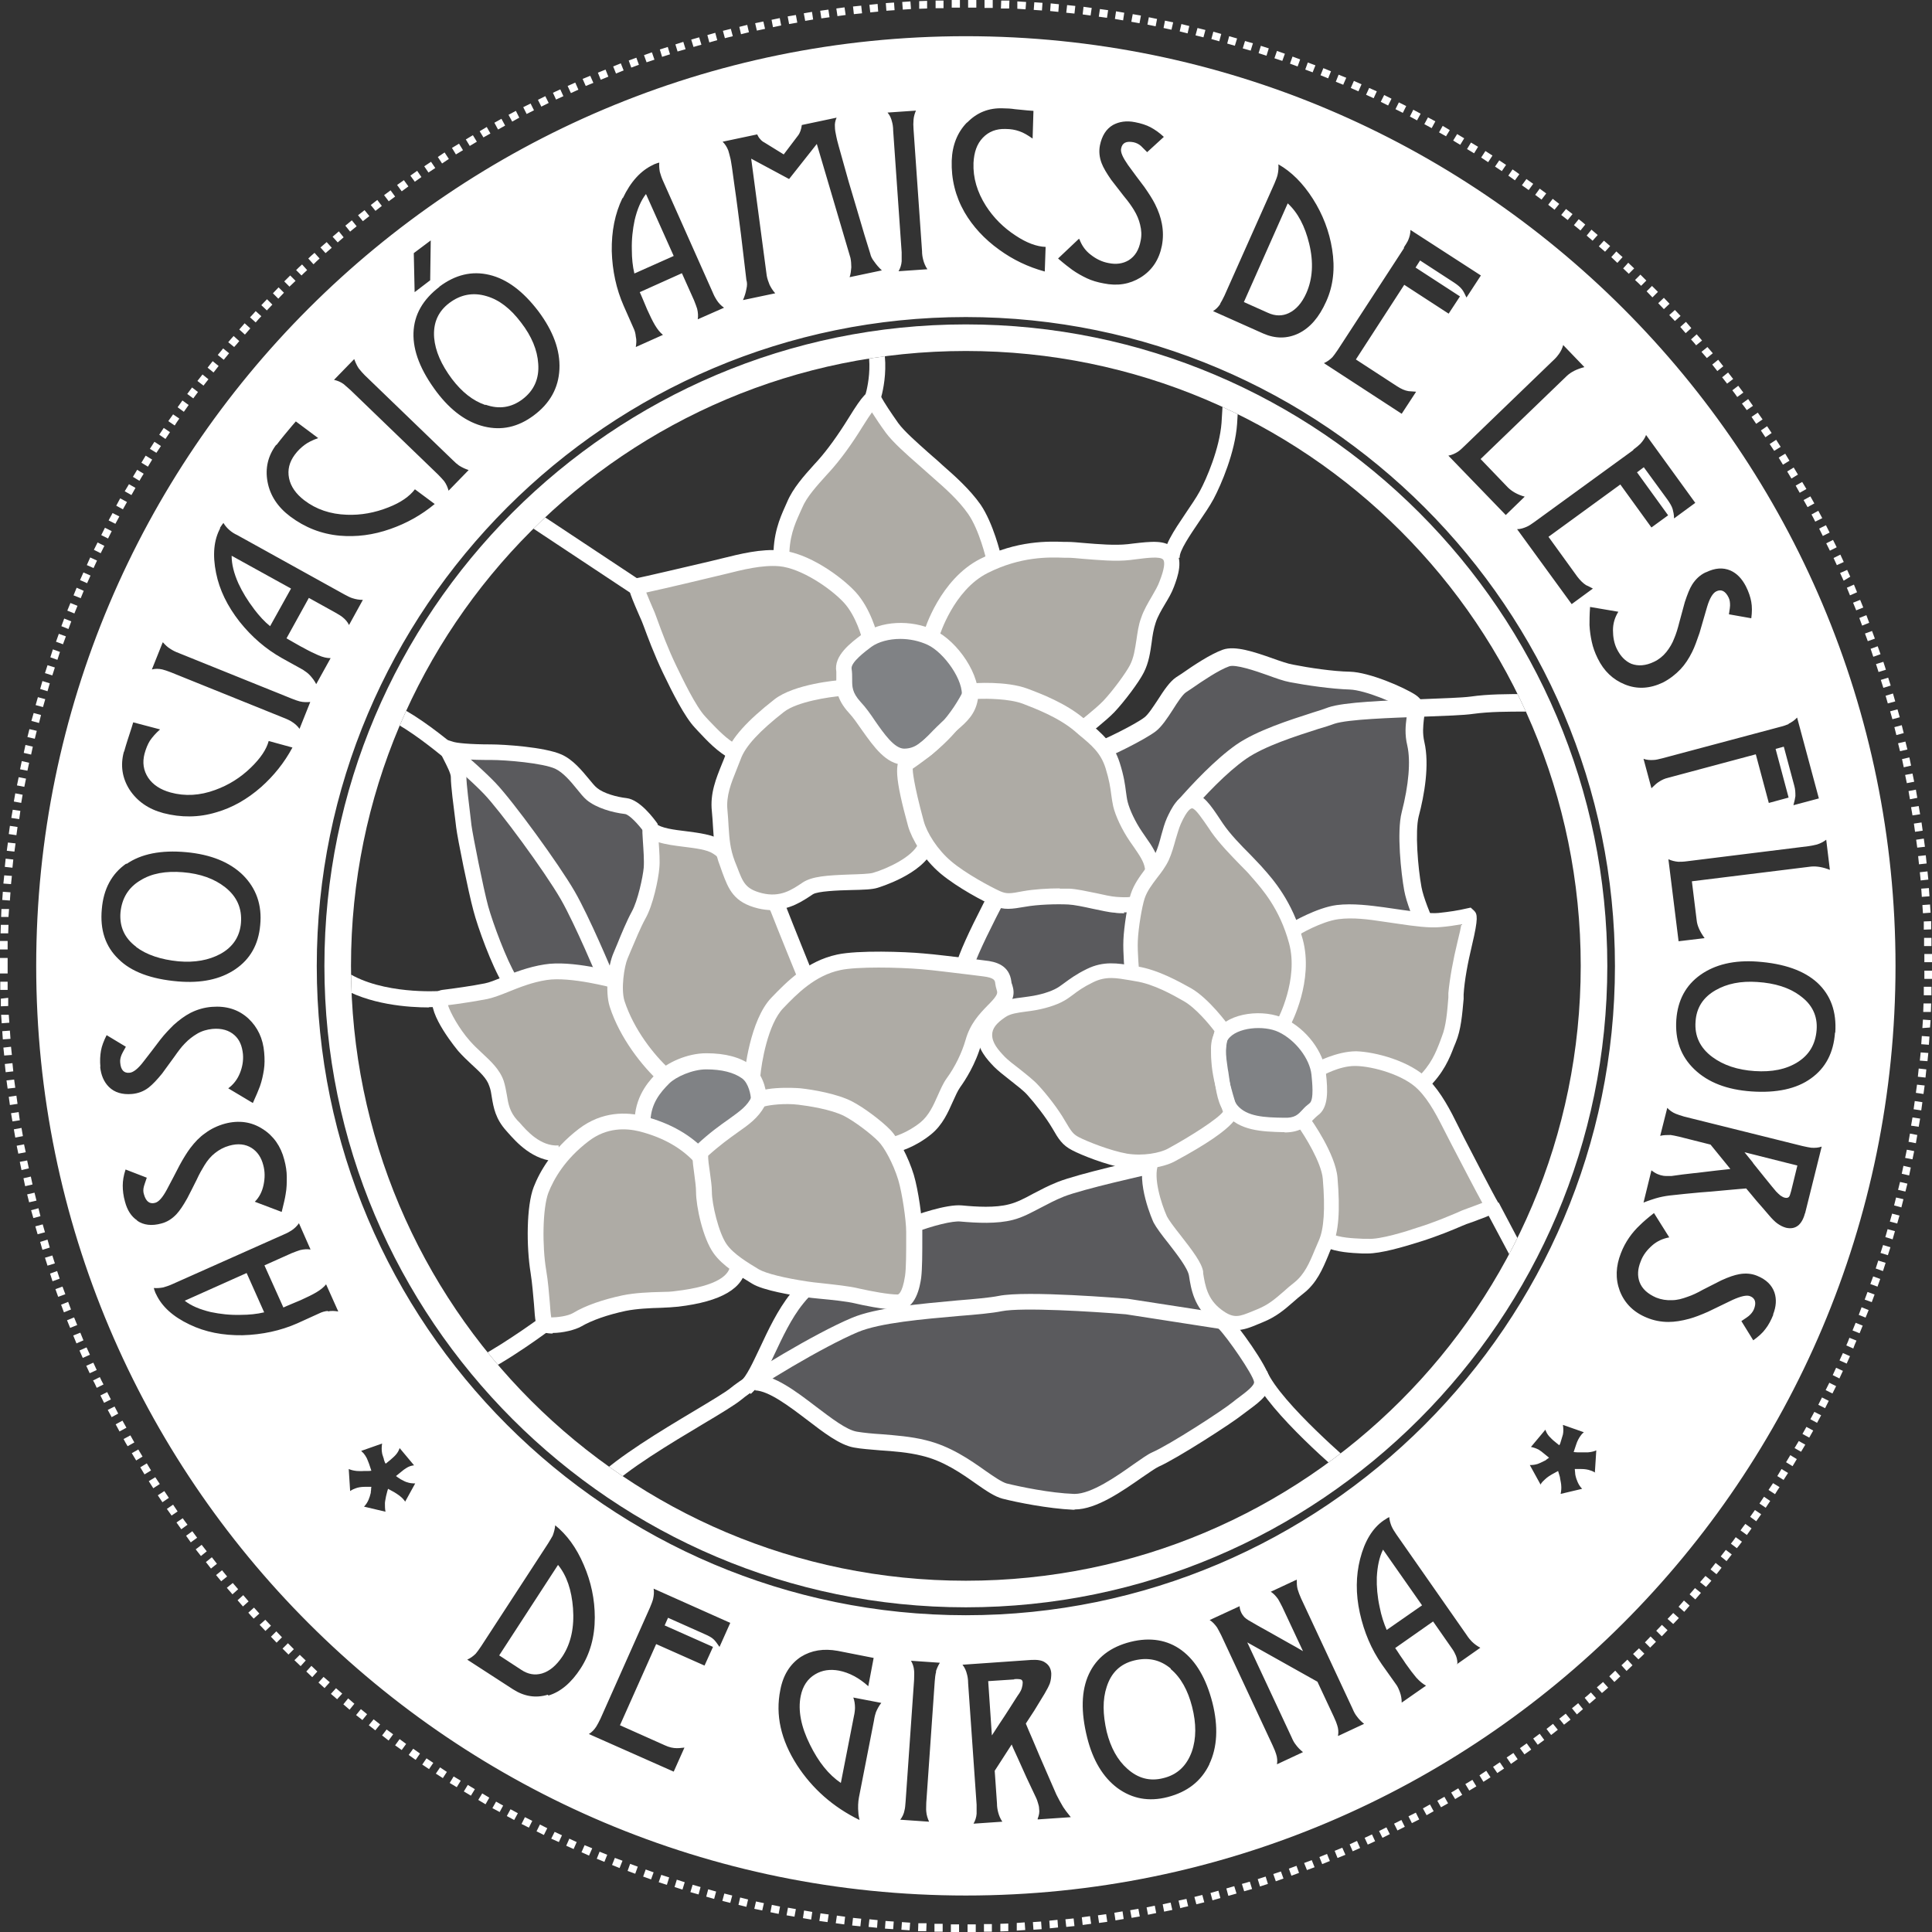 <?xml version="1.0" encoding="UTF-8"?>
<svg id="Layer_2" data-name="Layer 2" xmlns="http://www.w3.org/2000/svg" xmlns:xlink="http://www.w3.org/1999/xlink" viewBox="0 0 68.31 68.31">
  <rect x="0" y="0" width="68.31" height="68.31" fill="#333333" stroke="none"/>
  <defs>
    <style>
      .cls-1 {
        fill: #5a5a5d;
      }

      .cls-1, .cls-2, .cls-3 {
        fill-rule: evenodd;
      }

      .cls-2 {
        fill: #aeaba5;
      }

      .cls-4 {
        fill: #fff;
      }

      .cls-3 {
        fill: #808285;
      }

      .cls-5 {
        fill: none;
      }

      .cls-6 {
        clip-path: url(#clippath);
      }
    </style>
    <clipPath id="clippath">
      <path class="cls-5" d="M12.41,34.15c0-12.01,9.73-21.74,21.74-21.74s21.74,9.73,21.74,21.74-9.73,21.74-21.74,21.74-21.74-9.73-21.74-21.74Z"/>
    </clipPath>
  </defs>
  <g id="Layer_1-2" data-name="Layer 1">
    <g>
      <path class="cls-5" d="M17.12,15.08c.62.15,1.21.02,1.75-.39.58-.43.88-.98.91-1.64.03-.66-.22-1.34-.74-2.04-.54-.71-1.11-1.14-1.73-1.29-.62-.15-1.21,0-1.78.42-.59.44-.89.99-.92,1.63-.02.64.25,1.33.82,2.09.5.66,1.06,1.07,1.68,1.22ZM15.89,10.7c.4-.3.84-.38,1.31-.24.45.14.86.45,1.22.93.37.49.57.98.61,1.46.04.53-.15.95-.56,1.26-.39.29-.82.36-1.3.19-.44-.15-.83-.46-1.18-.92-.38-.5-.59-.99-.63-1.46-.04-.52.13-.93.54-1.23Z"/>
      <path class="cls-5" d="M12.4,13.79l3.1,2.99c.1.1.17.17.22.24.08.1.13.21.15.33l.71-.73c-.12-.03-.23-.09-.34-.16-.06-.04-.14-.11-.23-.2l-3.1-2.99c-.08-.08-.16-.17-.22-.25-.07-.09-.12-.19-.15-.31l-.71.73c.12.02.23.07.34.15.06.04.14.11.24.21Z"/>
      <path class="cls-5" d="M25.83,5.62c.02.09.06.4.14.95.07.54.15,1.12.23,1.73.08.61.14,1.15.19,1.6.02.09.02.2,0,.32-.02.12-.06.25-.12.39l1.14-.24c-.08-.1-.15-.2-.2-.3-.04-.1-.08-.21-.1-.32l-.55-4.14,1.34.72.98-1.24,1.19,4.03c.02.1.03.21.03.33,0,.12-.02.23-.06.35l1.14-.24c-.11-.11-.2-.21-.27-.31-.07-.1-.12-.2-.14-.28-.12-.37-.27-.89-.47-1.56-.23-.77-.39-1.32-.48-1.65-.14-.5-.23-.81-.25-.93-.03-.13-.05-.25-.05-.35,0-.1.02-.21.06-.32l-1.23.26c-.02.16-.06.28-.14.38l-.5.66-.68-.42c-.05-.03-.1-.08-.15-.12-.04-.05-.08-.11-.11-.17l-1.23.26c.08.08.15.19.2.31.03.07.06.17.08.3Z"/>
      <path class="cls-5" d="M22.4,11.59c.04.1.07.21.09.32.02.12.01.24,0,.37l.96-.43c-.1-.08-.2-.19-.28-.34-.09-.15-.18-.34-.28-.56-.03-.07-.07-.17-.13-.31-.06-.14-.1-.23-.13-.3l1.49-.67.43.96c.06.13.09.23.11.3.03.13.04.25.02.37l.93-.41c-.1-.08-.19-.17-.26-.27-.04-.06-.09-.15-.14-.27l-1.76-3.95c-.05-.11-.08-.21-.11-.31-.02-.1-.03-.21-.02-.33-.06.02-.11.03-.13.04-.02.01-.05.02-.09.04-.43.19-.79.59-1.07,1.18-.26.55-.39,1.18-.38,1.88.01.69.15,1.34.42,1.93l.34.77ZM22.45,7.77c.09-.38.22-.69.4-.92l.98,2.19-1.39.62c-.06-.25-.09-.53-.09-.84,0-.37.03-.72.1-1.05Z"/>
      <polygon class="cls-5" points="15.21 9.91 15.23 8.49 14.63 8.94 14.66 10.32 15.21 9.91"/>
      <path class="cls-5" d="M10.26,18.28c.52.39,1.1.62,1.75.68.58.06,1.18-.02,1.8-.24.57-.2,1.09-.49,1.56-.88l-.7-.52c-.19.25-.5.46-.94.64-.48.19-.97.28-1.47.26-.58-.02-1.08-.19-1.5-.51-.3-.22-.48-.48-.54-.78-.06-.3,0-.57.2-.83.11-.15.23-.26.35-.35.12-.09.28-.17.48-.24l-.79-.59s-.17.21-.43.51c-.08.1-.17.21-.26.33-.3.4-.4.84-.31,1.32.09.48.36.88.8,1.22Z"/>
      <path class="cls-5" d="M8.45,21.99c.43.55.93.98,1.5,1.29l.74.41c.09.05.18.12.26.21.08.08.15.18.21.3l.51-.92c-.13,0-.27-.04-.43-.1-.16-.07-.35-.16-.56-.28-.07-.04-.16-.09-.29-.16-.13-.07-.22-.13-.28-.16l.79-1.43.92.51c.12.07.21.12.27.17.1.08.18.17.23.28l.49-.89c-.13,0-.25-.02-.37-.06-.07-.03-.16-.07-.28-.13l-3.79-2.1c-.1-.06-.19-.12-.28-.18-.08-.07-.15-.15-.21-.25-.04.05-.07.09-.08.11-.01.02-.03.05-.05.08-.23.42-.28.94-.15,1.59.12.6.4,1.17.83,1.72ZM10.29,20.81l-.74,1.33c-.19-.16-.39-.37-.58-.62-.23-.29-.41-.6-.55-.9-.16-.35-.24-.68-.24-.98l2.1,1.16Z"/>
      <path class="cls-5" d="M5.79,28.74c.63.17,1.25.16,1.87-.03.56-.17,1.08-.46,1.58-.89.45-.4.82-.86,1.11-1.4l-.84-.23c-.08.3-.29.62-.63.94-.37.36-.79.62-1.26.79-.54.2-1.07.23-1.58.09-.36-.1-.62-.27-.79-.52-.17-.25-.21-.53-.13-.85.05-.18.11-.33.19-.46.08-.13.2-.26.36-.4l-.95-.25c-.01.05-.08.26-.2.63-.04.12-.08.26-.12.4-.13.48-.06.93.2,1.34.26.41.66.69,1.2.83Z"/>
      <path class="cls-5" d="M5.27,38.46c.14-.1.29-.26.47-.49.15-.2.29-.39.43-.59.14-.2.26-.35.37-.47.14-.15.29-.27.44-.35.17-.1.35-.15.54-.17.33-.03.59.04.78.22.17.16.27.38.3.67.02.23-.02.46-.11.68-.09.22-.23.4-.41.53l.87.52c.12-.26.2-.46.25-.59.07-.2.12-.39.14-.58.03-.19.03-.4.01-.62-.04-.49-.23-.89-.56-1.2-.35-.32-.78-.46-1.29-.41-.26.02-.51.09-.75.21-.2.1-.4.24-.6.43-.15.14-.31.32-.48.53-.2.26-.39.52-.59.77-.2.25-.36.38-.49.39-.2.02-.31-.1-.33-.36,0-.09.01-.18.05-.28.01-.03.06-.12.15-.28l-.68-.41c-.1.2-.17.38-.2.55-.03.17-.04.36-.02.58.03.31.13.55.31.72.2.2.47.28.82.25.21-.02.41-.1.59-.23Z"/>
      <path class="cls-5" d="M6.05,23.76l3.99,1.61c.13.05.22.1.29.14.11.07.2.15.27.25l.38-.95c-.12.01-.25,0-.37-.02-.07-.02-.17-.05-.29-.1l-3.99-1.61c-.11-.04-.21-.09-.3-.15-.09-.06-.18-.14-.26-.23l-.38.95c.11-.02.24-.02.37,0,.07.02.17.05.3.1Z"/>
      <path class="cls-5" d="M58.47,26.87c-.13.01-.25,0-.36-.04l.28,1.04c.11-.11.2-.19.27-.23.09-.06.19-.1.32-.14l3.1-.83.46,1.72.7-.19-.46-1.72.29-.08.37,1.38c.04.14.05.26.04.37,0,.07-.03.18-.07.32l.9-.24-.77-2.86c-.08.09-.18.16-.3.22-.07.03-.17.06-.3.1l-4.16,1.11c-.13.04-.24.06-.31.06Z"/>
      <path class="cls-5" d="M54.01,18.59c-.12.06-.23.09-.35.09l1.93,2.65.75-.55c-.14-.06-.22-.1-.24-.12-.11-.07-.21-.17-.31-.3l-1.02-1.41,2.54-1.85,1.1,1.52.59-.43-1.1-1.52.24-.18.84,1.15c.09.12.15.23.18.33.02.07.04.18.05.33l.75-.55-1.74-2.4c-.04.11-.11.21-.2.31-.05.05-.13.12-.24.2l-3.48,2.53c-.11.08-.2.14-.27.17Z"/>
      <path class="cls-5" d="M6.23,42.92c.12-.12.24-.31.38-.56.11-.22.22-.44.33-.65.1-.22.2-.39.28-.52.11-.17.24-.31.37-.43.15-.13.32-.21.5-.26.32-.08.58-.06.8.08.2.13.33.33.41.61.06.22.06.45.01.69-.05.23-.16.43-.31.6l.95.36c.07-.28.12-.49.14-.63.03-.21.05-.41.04-.6,0-.19-.04-.4-.09-.62-.13-.48-.38-.84-.76-1.08-.4-.26-.85-.32-1.34-.19-.26.07-.49.18-.7.34-.18.14-.36.31-.52.52-.12.16-.25.36-.38.61-.15.29-.3.58-.45.86-.15.28-.29.44-.42.47-.19.05-.32-.05-.39-.3-.02-.09-.02-.18,0-.29,0-.03.04-.13.1-.3l-.75-.29c-.07.21-.1.4-.1.57,0,.17.03.36.08.57.08.3.22.52.43.66.23.16.51.19.85.1.2-.05.38-.16.54-.33Z"/>
      <path class="cls-5" d="M59.6,21.28c-.07.24-.13.47-.19.7-.06.24-.12.42-.18.57-.08.19-.17.35-.28.49-.12.15-.27.27-.44.35-.29.14-.56.17-.8.07-.22-.09-.39-.26-.51-.52-.1-.21-.15-.43-.14-.67,0-.24.07-.45.19-.65l-1-.17c-.02.29-.02.5-.02.64,0,.21.03.41.08.59.04.19.11.38.21.59.22.45.54.75.96.92.44.17.89.15,1.35-.07.24-.12.45-.27.62-.47.15-.17.29-.37.41-.61.09-.18.18-.41.26-.67.09-.31.18-.62.27-.93.09-.3.2-.49.32-.54.18-.09.33-.01.44.22.04.08.06.18.05.28,0,.03-.02.14-.04.31l.79.14c.03-.22.02-.42,0-.58-.03-.17-.1-.35-.19-.55-.13-.28-.32-.46-.55-.56-.26-.11-.54-.09-.85.06-.19.09-.34.23-.47.43-.09.14-.18.35-.26.62Z"/>
      <path class="cls-5" d="M62.13,34c-.83-.06-1.5.1-2.02.47-.52.37-.8.9-.85,1.58-.05.72.16,1.31.64,1.76.48.46,1.15.72,2.02.78.89.06,1.59-.09,2.1-.46.51-.37.8-.91.85-1.62.05-.74-.16-1.32-.63-1.76-.47-.43-1.17-.68-2.12-.75ZM63.54,37.56c-.4.25-.9.35-1.51.31-.62-.04-1.12-.21-1.5-.5-.43-.32-.62-.74-.59-1.25.03-.49.27-.86.71-1.11.4-.23.89-.33,1.47-.29.63.04,1.13.2,1.51.48.42.31.62.71.58,1.21-.04.5-.26.88-.68,1.14Z"/>
      <path class="cls-5" d="M63.94,29.92l-4.27.53c-.14.02-.24.02-.32.02-.13,0-.25-.03-.35-.09l.36,2.9.92-.11c-.16-.22-.26-.43-.28-.63l-.17-1.38,4.21-.52c.2-.02.43.02.68.12l-.13-1.07c-.09.08-.2.13-.33.17-.07.02-.18.04-.31.06Z"/>
      <path class="cls-5" d="M38.45,9.86c.18.08.37.14.59.18.49.09.92.02,1.31-.21.4-.25.66-.62.75-1.12.05-.26.05-.52,0-.78-.04-.23-.12-.46-.24-.69-.09-.18-.22-.38-.38-.61-.2-.26-.39-.52-.58-.78-.19-.26-.27-.45-.24-.58.04-.2.18-.27.44-.22.09.02.17.06.26.13.02.02.1.09.22.22l.59-.54c-.16-.15-.32-.27-.47-.34-.15-.08-.34-.13-.55-.18-.3-.06-.56-.03-.78.1-.24.14-.4.38-.46.72-.04.21-.02.42.06.63.06.16.17.35.34.59.15.19.3.39.45.58.15.19.27.35.35.48.11.18.18.35.22.52.05.19.05.38.02.57-.06.32-.2.55-.42.69-.2.12-.44.16-.72.1-.23-.04-.43-.14-.62-.29-.19-.15-.32-.33-.4-.54l-.74.7c.22.19.39.32.5.4.17.12.35.22.52.3Z"/>
      <path class="cls-5" d="M31.57,4.62l.3,4.3c0,.14.01.24,0,.32-.01.13-.05.25-.11.35l1.02-.07c-.07-.11-.12-.22-.15-.34-.02-.07-.03-.18-.04-.31l-.3-4.3c0-.12,0-.23,0-.34.01-.11.04-.22.09-.33l-1.02.07c.07.09.12.2.16.33.02.07.03.18.04.31Z"/>
      <path class="cls-5" d="M35.33,8.84c.49.35,1.03.61,1.61.77l.03-.87c-.31-.01-.67-.15-1.06-.4-.43-.28-.78-.63-1.05-1.05-.31-.49-.46-.99-.44-1.52.01-.37.12-.67.33-.89.21-.22.47-.33.8-.31.18,0,.35.03.49.08.14.05.3.14.47.26l.03-.98c-.05,0-.27-.02-.66-.06-.13-.01-.27-.02-.42-.03-.5-.02-.92.15-1.26.5-.34.35-.52.8-.54,1.35-.02.65.13,1.25.45,1.82.29.51.7.95,1.23,1.33Z"/>
      <path class="cls-5" d="M51.55,15.96c-.11.07-.22.12-.34.14l2.03,2.1.67-.65c-.26-.08-.47-.19-.6-.33l-.96-1,3.05-2.94c.14-.14.35-.24.62-.31l-.75-.78c-.03.11-.08.23-.16.33-.05.06-.12.14-.21.23l-3.1,2.99c-.1.1-.18.16-.24.21Z"/>
      <path class="cls-5" d="M46.8,12.84l2.75,1.79.51-.78c-.15,0-.24-.02-.27-.02-.13-.02-.26-.08-.4-.17l-1.46-.95,1.71-2.64,1.57,1.02.4-.61-1.57-1.02.16-.25,1.2.78c.13.08.22.16.28.24.05.06.1.16.16.29l.51-.78-2.49-1.61c0,.12-.02.24-.08.36-.03.07-.08.16-.16.27l-2.35,3.61c-.08.12-.14.2-.19.26-.09.1-.18.17-.3.21Z"/>
      <path class="cls-5" d="M45.9,11.78c.4-.19.73-.57.98-1.13.25-.55.31-1.17.21-1.85-.1-.63-.32-1.22-.68-1.78-.35-.55-.76-.96-1.22-1.22.02.12,0,.25-.03.38-.02.08-.06.17-.11.3l-1.77,3.97c-.06.13-.1.22-.15.28-.07.11-.16.19-.26.26l1.77.79c.43.19.85.19,1.25,0ZM45.53,7.19c.36.33.61.81.76,1.43.16.66.12,1.24-.1,1.74-.16.36-.37.6-.62.71-.23.11-.48.1-.74-.01l-.85-.38,1.55-3.49Z"/>
      <path class="cls-5" d="M6.29,34.71c.82.07,1.5-.07,2.03-.43.53-.36.82-.89.88-1.56.06-.72-.14-1.31-.61-1.77-.47-.47-1.14-.74-2.01-.81-.89-.08-1.59.06-2.11.42-.52.36-.81.89-.87,1.61-.06.73.13,1.32.59,1.77.46.44,1.16.7,2.1.79ZM4.95,31.13c.4-.24.91-.34,1.51-.29.62.05,1.11.23,1.49.53.42.33.61.75.56,1.26-.04.49-.29.85-.73,1.1-.41.23-.9.31-1.48.26-.63-.06-1.13-.22-1.5-.51-.42-.32-.6-.72-.56-1.22.04-.5.28-.88.7-1.13Z"/>
      <path class="cls-5" d="M41.79,58.36c-.51-.38-1.11-.48-1.8-.3-.72.18-1.21.56-1.48,1.14-.27.58-.29,1.33-.06,2.25.2.8.56,1.4,1.07,1.78.51.38,1.1.49,1.77.32.7-.17,1.19-.56,1.48-1.16.29-.6.32-1.32.11-2.16-.22-.86-.58-1.48-1.09-1.86ZM42.15,61.92c-.18.51-.51.82-1.01.94-.47.12-.9,0-1.27-.33-.35-.31-.59-.75-.73-1.31-.15-.61-.16-1.14,0-1.59.16-.5.49-.81.97-.93.49-.12.92-.02,1.3.29.36.3.62.75.76,1.34.15.6.14,1.13-.01,1.58Z"/>
      <path class="cls-5" d="M32.33,59.07c0,.08,0,.18,0,.32l-.3,4.3c0,.14-.02.24-.04.32-.03.13-.08.24-.15.33l1.02.07c-.05-.11-.09-.23-.1-.36,0-.08,0-.18,0-.31l.3-4.3c0-.12.02-.23.05-.34.03-.11.07-.21.14-.31l-1.02-.07c.06.1.09.22.11.35Z"/>
      <path class="cls-5" d="M55.93,51.39s-.09,0-.13,0c-.04,0-.09,0-.13-.01l.08-.24c.03-.07.05-.14.08-.2.03-.06.07-.12.11-.17.03-.03.06-.06.09-.09l-.74-.26c.02.12.02.24,0,.34,0,.03-.03.1-.06.2,0,.03-.02.07-.04.13,0,.01-.02.03-.03.05l-.16-.13c-.08-.07-.15-.13-.2-.19-.06-.07-.1-.14-.13-.23l-.51.61c.1.01.19.04.28.1.05.03.12.08.2.15l.16.13s-.05.03-.07.05c-.05.03-.08.05-.09.06-.11.06-.19.1-.24.11-.08.03-.18.04-.28.04l.38.69s.04-.07.07-.1c.05-.06.1-.1.15-.14.05-.04.12-.08.18-.12l.22-.12s.02.06.03.1c.02.07.03.12.04.16.02.11.04.2.04.25,0,.1,0,.2-.02.3l.76-.18c-.07-.07-.12-.15-.16-.24-.03-.07-.06-.16-.08-.25,0-.02,0-.05-.01-.1,0-.03,0-.06-.01-.11.04,0,.08,0,.12,0,.04,0,.08,0,.11,0,.13,0,.24.02.32.05.06.02.13.05.2.1l.05-.78c-.09.04-.19.06-.29.07-.07,0-.15.01-.25,0Z"/>
      <path class="cls-5" d="M37.34,63.41c-.15-.35-.3-.68-.44-1.01-.07-.16-.21-.48-.41-.96-.09-.22-.17-.4-.23-.54.11-.17.21-.32.3-.46.16-.26.28-.45.36-.59.09-.15.15-.27.19-.37.04-.12.06-.24.05-.35-.01-.18-.09-.31-.22-.39-.12-.07-.28-.1-.48-.09l-2.44.17c.07.09.12.2.16.34.02.07.03.18.04.31l.3,4.3c0,.14.01.24,0,.32-.01.13-.05.25-.11.35l1.02-.07c-.07-.11-.12-.22-.15-.34-.02-.07-.03-.18-.04-.31l-.08-1.15.6-.93s.08.17.21.47c.19.41.29.65.32.71.11.25.23.49.34.72.02.05.04.1.06.17.02.07.03.14.04.2,0,.06,0,.12,0,.18,0,.06-.02.12-.05.17l1.17-.08c-.13-.16-.22-.28-.27-.36-.1-.15-.18-.29-.24-.44ZM36.13,59.69c-.02.07-.05.13-.09.19-.05.08-.17.26-.35.54-.12.18-.24.37-.36.55-.17.25-.25.39-.26.4l-.13-1.92.92-.06c.11,0,.19,0,.23.01.04.01.06.05.07.11,0,.06,0,.12-.03.19Z"/>
      <path class="cls-5" d="M30.22,60.38c0,.08-.02.18-.04.31l-.46,2.35c-.43-.29-.79-.75-1.09-1.35-.32-.65-.43-1.22-.33-1.72.07-.35.24-.61.51-.77.25-.15.53-.2.85-.13.36.07.7.25,1.03.55l.19-1-1.27-.25c-.5-.1-.93-.03-1.3.21-.38.25-.63.63-.73,1.17-.17.89.03,1.78.59,2.66.54.83,1.27,1.48,2.21,1.94-.02-.1-.03-.19-.04-.25-.02-.2-.01-.38.02-.55l.53-2.71c.03-.13.05-.23.07-.3.04-.12.11-.23.19-.33l-.99-.19c.05.11.07.23.06.36Z"/>
      <path class="cls-5" d="M47.83,60.39l-1.82-3.9c-.05-.11-.09-.21-.12-.32-.03-.11-.04-.22-.03-.34l-.92.43c.1.06.19.15.26.26.04.06.09.16.15.28l.73,1.56c-.16-.09-.33-.18-.49-.28-.39-.22-.63-.35-.71-.4-.25-.14-.5-.28-.74-.42-.05-.03-.1-.07-.14-.11-.04-.05-.08-.1-.11-.17-.03-.07-.05-.13-.05-.21l-1.06.49c.1.06.19.15.26.26.04.06.09.16.15.28l1.82,3.9c.06.12.1.22.12.3.04.12.04.25.03.36l.92-.43c-.1-.07-.19-.16-.26-.27-.04-.06-.09-.15-.15-.27l-1.56-3.34,2.48,1.39.58,1.24c.06.12.1.22.12.3.04.12.04.25.03.36l.92-.43c-.1-.07-.19-.16-.26-.27-.04-.06-.09-.15-.15-.27Z"/>
      <path class="cls-5" d="M51.87,57.77l-2.48-3.55c-.07-.1-.12-.19-.17-.29-.04-.1-.07-.2-.08-.32-.06.03-.1.05-.12.07-.02.01-.05.03-.08.05-.39.27-.67.73-.83,1.36-.15.59-.16,1.23-.01,1.91.15.68.41,1.29.78,1.82l.49.69c.06.09.11.19.15.3.04.11.06.23.06.36l.86-.6c-.11-.06-.23-.15-.34-.28-.12-.13-.24-.3-.38-.5-.04-.06-.11-.15-.19-.28-.08-.12-.14-.21-.18-.27l1.34-.94.6.86c.08.11.13.2.17.27.06.12.09.23.09.35l.84-.59c-.11-.06-.21-.13-.3-.22-.05-.05-.12-.13-.19-.24ZM49.02,57.63c-.1-.23-.18-.5-.25-.81-.08-.37-.11-.71-.1-1.05.01-.39.08-.72.22-.98l1.38,1.97-1.25.87Z"/>
      <path class="cls-5" d="M62.14,45.11c-.19-.08-.41-.1-.63-.06-.17.03-.38.1-.64.22-.22.11-.44.22-.65.33-.22.11-.4.19-.54.25-.19.07-.38.11-.55.12-.2.01-.38-.02-.56-.09-.3-.12-.5-.31-.59-.55-.08-.22-.07-.46.04-.73.09-.21.22-.4.4-.56.18-.16.38-.25.61-.29l-.54-.86c-.22.18-.39.32-.49.42-.15.15-.28.3-.39.45-.11.16-.21.34-.29.55-.19.46-.2.9-.04,1.33.17.44.48.76.96.95.25.1.5.15.76.15.23,0,.47-.03.73-.11.2-.06.42-.14.67-.25.29-.14.58-.28.87-.42.29-.13.49-.18.62-.13.19.08.23.23.13.47-.03.08-.09.16-.18.23-.02.02-.11.08-.26.18l.42.68c.18-.13.32-.26.43-.4.1-.14.2-.31.28-.51.12-.29.13-.55.05-.78-.09-.27-.29-.46-.61-.59Z"/>
      <path class="cls-5" d="M14.21,52.28s-.05-.03-.09-.06c-.02-.01-.04-.03-.07-.05l.16-.13c.08-.07.15-.12.2-.15.09-.05.18-.08.28-.1l-.51-.61c-.03.09-.07.16-.13.23-.06.06-.12.13-.2.19l-.16.13s-.02-.03-.03-.04c-.02-.06-.03-.1-.04-.13-.03-.1-.05-.17-.06-.2-.02-.1-.02-.21,0-.34l-.74.26s.06.05.09.09c.04.05.08.11.11.17.03.06.06.13.08.2l.08.24s-.09.01-.13.01c-.04,0-.09,0-.13,0-.1,0-.18,0-.25,0-.11-.01-.21-.03-.29-.07l.05.78c.07-.05.13-.08.2-.1.08-.03.19-.05.32-.05.03,0,.07,0,.11,0,.04,0,.08,0,.12,0,0,.05-.01.08-.01.11,0,.05-.01.08-.01.1-.02.1-.05.18-.08.25-.04.09-.09.17-.16.24l.76.18c-.02-.1-.03-.2-.02-.3,0-.05.02-.14.04-.25,0-.04.02-.09.04-.16.01-.04.02-.07.03-.1l.22.12c.07.04.13.08.18.12.05.04.1.09.15.14.03.03.05.06.07.1l.38-.69c-.1,0-.19-.01-.28-.04-.05-.02-.13-.05-.24-.11Z"/>
      <path class="cls-5" d="M11.19,45.69c-.15.09-.34.18-.56.28-.07.03-.17.07-.31.13-.14.06-.23.1-.3.13l-.67-1.49.96-.43c.13-.06.23-.09.3-.11.12-.03.25-.04.37-.02l-.41-.93c-.08.1-.17.19-.27.26-.06.04-.15.09-.27.14l-3.95,1.76c-.11.05-.21.08-.31.11-.1.02-.21.03-.33.02.02.06.03.11.04.13.01.02.02.05.04.09.19.43.59.79,1.18,1.07.55.26,1.18.39,1.88.38.69-.01,1.34-.15,1.93-.42l.77-.35c.1-.04.21-.07.32-.09.12-.02.24-.01.37,0l-.43-.96c-.08.1-.19.2-.34.28ZM8.5,46.5c-.37,0-.72-.03-1.05-.1-.38-.09-.69-.22-.92-.4l2.19-.98.62,1.39c-.25.06-.53.09-.84.09Z"/>
      <path class="cls-5" d="M20.62,55.31c-.26-.6-.6-1.07-1.01-1.4,0,.12-.03.25-.09.37-.03.07-.08.16-.16.27l-2.37,3.64c-.08.12-.14.2-.19.26-.09.1-.18.17-.3.21l1.62,1.05c.4.26.81.32,1.23.19.43-.13.81-.45,1.14-.96.33-.51.49-1.1.5-1.8,0-.64-.13-1.26-.39-1.86ZM19.89,58.56c-.21.33-.46.53-.73.61-.25.07-.49.03-.73-.13l-.78-.51,2.08-3.2c.3.38.48.89.53,1.53.05.67-.07,1.24-.37,1.7Z"/>
      <path class="cls-5" d="M63.74,40.5l-4.18-1.04c-.13-.03-.24-.07-.3-.1-.12-.05-.22-.12-.3-.21l-.25.99c.12-.03.25-.04.37-.03.08,0,.18.02.3.06l1.11.28.7.86s-.19.02-.52.06c-.45.05-.71.08-.77.09-.27.03-.53.07-.79.1-.05,0-.11.01-.18,0s-.14-.01-.21-.03c-.06-.02-.12-.04-.17-.07-.06-.03-.1-.06-.15-.1l-.28,1.14c.19-.07.34-.12.43-.15.17-.05.34-.08.49-.1.38-.04.74-.08,1.09-.11.17-.02.52-.05,1.04-.09.24-.02.43-.04.58-.05.13.16.24.3.35.42.19.23.34.41.45.52.11.13.21.23.29.29.1.08.21.13.32.16.17.04.32.01.44-.09.1-.09.18-.23.23-.43l.59-2.37c-.11.04-.23.05-.37.04-.08,0-.18-.03-.31-.06ZM63.33,42.1c-.03.11-.05.18-.08.21-.03.03-.07.04-.13.03-.06-.01-.11-.04-.17-.08-.06-.04-.11-.09-.15-.14-.06-.07-.2-.24-.41-.5-.14-.17-.27-.34-.41-.51-.19-.24-.29-.36-.3-.37l1.87.47-.22.9Z"/>
      <path class="cls-5" d="M23.09,56.54c-.02.07-.06.17-.11.3l-1.75,3.93c-.06.13-.1.22-.15.28-.07.11-.16.19-.26.26l3,1.33.38-.85c-.15.01-.24.02-.27.02-.13,0-.27-.04-.42-.1l-1.59-.71,1.28-2.87,1.71.76.3-.66-1.71-.76.12-.27,1.3.58c.14.06.24.13.32.19.06.05.12.14.2.26l.38-.85-2.71-1.21c.02.12.01.24-.02.37Z"/>
      <path class="cls-4" d="M4.81,33.48c.37.28.88.45,1.5.51.58.05,1.07-.04,1.48-.26.44-.24.69-.61.73-1.1.04-.51-.14-.93-.56-1.26-.38-.3-.88-.48-1.49-.53-.61-.05-1.11.04-1.51.29-.42.25-.65.63-.7,1.13-.04.5.14.91.56,1.22Z"/>
      <path class="cls-4" d="M8.97,21.52c.19.25.38.46.58.62l.74-1.33-2.1-1.16c0,.3.08.62.24.98.14.3.32.6.55.9Z"/>
      <path class="cls-4" d="M6.53,45.99c.23.18.54.31.92.4.33.07.68.11,1.05.1.31,0,.59-.03.84-.09l-.62-1.39-2.19.98Z"/>
      <path class="cls-4" d="M35.86,59.38l-.92.06.13,1.92s.1-.15.26-.4c.12-.18.24-.36.36-.55.18-.28.29-.46.35-.54.04-.06.07-.12.09-.19.02-.07.03-.13.03-.19,0-.06-.03-.1-.07-.11-.04-.01-.11-.02-.23-.01Z"/>
      <path class="cls-4" d="M19.73,55.33l-2.08,3.2.78.51c.24.16.48.2.73.13.27-.08.51-.28.73-.61.3-.46.42-1.03.37-1.7-.05-.64-.22-1.15-.53-1.53Z"/>
      <path class="cls-4" d="M63.64,35.2c-.38-.28-.88-.44-1.51-.48-.58-.04-1.07.06-1.47.29-.44.25-.68.62-.71,1.11-.04.51.16.93.59,1.25.39.29.89.46,1.5.5.61.04,1.11-.06,1.51-.31.42-.26.64-.64.68-1.14.04-.5-.16-.91-.58-1.21Z"/>
      <path class="cls-4" d="M17.17,14.31c.48.17.91.1,1.3-.19.41-.31.6-.73.56-1.26-.03-.48-.23-.97-.61-1.46-.37-.49-.77-.8-1.22-.93-.47-.14-.91-.06-1.31.24-.4.3-.58.71-.54,1.23.04.47.25.95.63,1.46.35.46.74.77,1.18.92Z"/>
      <path class="cls-4" d="M45.57,11.07c.25-.12.46-.35.62-.71.22-.5.26-1.08.1-1.74-.15-.62-.4-1.1-.76-1.43l-1.55,3.49.85.38c.26.12.51.12.74.01Z"/>
      <path class="cls-4" d="M41.4,59c-.38-.32-.81-.41-1.3-.29-.49.12-.81.43-.97.93-.15.45-.14.98,0,1.59.14.56.38,1,.73,1.31.38.34.8.45,1.27.33.5-.12.83-.44,1.01-.94.16-.46.16-.99.01-1.58-.15-.59-.4-1.04-.76-1.34Z"/>
      <path class="cls-4" d="M23.82,9.05l-.98-2.19c-.18.23-.31.54-.4.92-.07.33-.11.68-.1,1.05,0,.31.03.59.09.84l1.39-.62Z"/>
      <path class="cls-4" d="M34.15,1.28C16,1.28,1.28,16,1.28,34.15s14.72,32.87,32.87,32.87,32.87-14.72,32.87-32.87S52.31,1.28,34.15,1.28ZM64.71,30.76c-.25-.1-.48-.14-.68-.12l-4.21.52.17,1.38c.02.2.12.41.28.63l-.92.11-.36-2.9c.11.05.23.08.35.09.08,0,.18,0,.32-.02l4.27-.53c.13-.02.24-.04.31-.06.13-.04.24-.1.33-.17l.13,1.07ZM64.88,36.51c-.05.71-.33,1.25-.85,1.62-.51.37-1.22.52-2.1.46-.87-.06-1.54-.32-2.02-.78-.48-.46-.69-1.04-.64-1.76.05-.68.33-1.21.85-1.58.52-.37,1.2-.53,2.02-.47.95.07,1.65.32,2.12.75.47.44.68,1.02.63,1.76ZM63.24,25.59c.12-.06.22-.13.3-.22l.77,2.86-.9.24c.04-.14.06-.25.07-.32,0-.11,0-.23-.04-.37l-.37-1.38-.29.08.46,1.72-.7.19-.46-1.72-3.1.83c-.13.03-.23.08-.32.14-.07.04-.16.12-.27.23l-.28-1.04c.11.04.24.05.36.04.08,0,.18-.03.31-.06l4.16-1.11c.13-.03.23-.07.3-.1ZM60.33,20.23c.31-.15.59-.17.85-.06.23.1.41.29.55.56.1.2.16.38.19.55.03.17.03.36,0,.58l-.79-.14c.03-.18.04-.28.04-.31,0-.11-.01-.2-.05-.28-.11-.23-.26-.31-.44-.22-.12.06-.23.24-.32.54-.09.31-.18.62-.27.93-.09.26-.17.49-.26.67-.12.24-.25.44-.41.61-.18.19-.39.35-.62.47-.46.22-.91.25-1.35.07-.42-.17-.74-.47-.96-.92-.1-.2-.17-.4-.21-.59-.04-.18-.07-.38-.08-.59,0-.14,0-.35.02-.64l1,.17c-.12.19-.19.41-.19.65,0,.24.04.47.14.67.13.26.3.43.51.52.24.09.51.07.8-.07.17-.08.32-.2.44-.35.11-.14.21-.3.28-.49.06-.14.12-.33.18-.57.06-.23.13-.47.19-.7.09-.27.17-.48.26-.62.12-.19.28-.34.47-.43ZM57.76,15.89c.11-.08.19-.15.24-.2.09-.1.16-.2.2-.31l1.74,2.4-.75.55c0-.14-.03-.25-.05-.33-.03-.1-.09-.2-.18-.33l-.84-1.15-.24.18,1.1,1.52-.59.43-1.1-1.52-2.54,1.85,1.02,1.41c.1.13.2.23.31.3.03.01.11.05.24.12l-.75.55-1.93-2.65c.12,0,.24-.04.35-.09.07-.03.16-.09.27-.17l3.48-2.53ZM55.11,12.53c.08-.11.13-.22.16-.33l.75.78c-.27.07-.47.17-.62.31l-3.05,2.94.96,1c.14.14.34.26.6.33l-.67.65-2.03-2.1c.12-.02.23-.07.34-.14.06-.04.14-.11.24-.21l3.1-2.99c.1-.09.17-.17.21-.23ZM49.63,8.76c.07-.11.13-.2.16-.27.05-.12.08-.24.08-.36l2.49,1.61-.51.78c-.06-.13-.11-.23-.16-.29-.06-.08-.16-.16-.28-.24l-1.2-.78-.16.25,1.57,1.02-.4.61-1.57-1.02-1.71,2.64,1.46.95c.14.09.27.15.4.17.03,0,.12.01.27.02l-.51.78-2.75-1.79c.11-.05.21-.12.3-.21.05-.06.11-.14.19-.26l2.35-3.61ZM43.14,10.74c.04-.06.09-.16.15-.28l1.77-3.97c.05-.12.09-.22.11-.3.03-.13.04-.26.03-.38.46.26.87.67,1.22,1.22.35.55.58,1.15.68,1.78.11.68.04,1.3-.21,1.85-.25.56-.57.93-.98,1.13-.4.19-.82.19-1.25,0l-1.77-.79c.1-.06.19-.15.26-.26ZM38.17,8.47c.08.21.21.4.4.54.19.15.4.25.62.29.28.06.52.02.72-.1.22-.14.36-.36.42-.69.04-.19.03-.37-.02-.57-.04-.17-.11-.34-.22-.52-.08-.13-.19-.29-.35-.48-.15-.19-.3-.39-.45-.58-.16-.23-.28-.43-.34-.59-.08-.21-.1-.42-.06-.63.07-.34.22-.58.46-.72.22-.12.48-.16.78-.1.21.04.4.1.55.18.15.08.31.19.47.34l-.59.54c-.13-.13-.2-.2-.22-.22-.08-.07-.17-.11-.26-.13-.26-.05-.4.02-.44.22-.03.13.06.32.24.58.19.26.38.52.58.78.16.23.29.43.38.61.12.24.2.47.24.69.05.26.05.52,0,.78-.1.5-.35.87-.75,1.12-.39.24-.82.31-1.31.21-.22-.04-.42-.1-.59-.18-.17-.08-.35-.18-.52-.3-.11-.08-.28-.21-.5-.4l.74-.7ZM34.2,4.33c.34-.35.76-.52,1.26-.5.15,0,.29.01.42.03.39.04.61.06.66.06l-.03.98c-.17-.12-.32-.21-.47-.26-.14-.05-.3-.08-.49-.08-.32-.01-.59.09-.8.31-.21.22-.31.51-.33.89-.02.53.13,1.03.44,1.52.27.42.62.77,1.05,1.05.39.26.75.39,1.06.4l-.03.87c-.59-.16-1.13-.42-1.61-.77-.53-.38-.94-.83-1.23-1.33-.32-.56-.47-1.17-.45-1.82.02-.55.2-1,.54-1.35ZM32.39,3.9c-.05.11-.08.22-.09.33-.01.11-.01.22,0,.34l.3,4.3c0,.13.02.23.04.31.03.12.08.24.15.34l-1.02.07c.06-.1.1-.22.11-.35,0-.08,0-.18,0-.32l-.3-4.3c0-.13-.02-.24-.04-.31-.03-.13-.08-.24-.16-.33l1.02-.07ZM26.77,4.75c.03.06.06.12.11.17.04.05.09.09.15.12l.68.42.5-.66c.08-.1.12-.23.14-.38l1.23-.26c-.05.11-.07.22-.06.32,0,.1.02.22.05.35.02.12.11.43.25.93.09.34.25.89.48,1.65.19.66.35,1.18.47,1.56.02.09.06.18.14.28.07.1.16.21.27.31l-1.14.24c.04-.12.05-.23.06-.35,0-.12-.01-.23-.03-.33l-1.19-4.03-.98,1.24-1.34-.72.55,4.14c.02.11.06.22.1.32.05.1.11.2.2.3l-1.14.24c.06-.14.1-.27.12-.39.03-.12.03-.23,0-.32-.05-.45-.12-.99-.19-1.6-.08-.61-.15-1.19-.23-1.73-.07-.54-.12-.86-.14-.95-.03-.13-.06-.23-.08-.3-.05-.13-.12-.23-.2-.31l1.23-.26ZM22.02,7.01c.28-.59.64-.98,1.07-1.18.03-.02.06-.03.09-.04.03-.01.07-.03.13-.04-.01.11,0,.22.02.33.03.1.06.2.11.31l1.76,3.95c.05.12.1.21.14.27.07.11.16.2.26.27l-.93.41c.02-.12.01-.24-.02-.37-.02-.07-.06-.17-.11-.3l-.43-.96-1.49.67c.03.06.07.16.13.3.06.14.1.24.13.31.1.22.19.41.28.56.09.15.18.26.28.34l-.96.43c.02-.13.03-.25,0-.37-.01-.12-.04-.22-.09-.32l-.34-.77c-.26-.59-.4-1.24-.42-1.93-.01-.7.11-1.32.38-1.88ZM15.23,8.49l-.02,1.42-.55.42-.03-1.38.6-.45ZM15.53,10.14c.57-.43,1.16-.57,1.78-.42.62.15,1.19.58,1.73,1.29.52.7.77,1.37.74,2.04-.03.66-.33,1.21-.91,1.64-.55.41-1.13.54-1.75.39-.62-.15-1.18-.56-1.68-1.22-.57-.76-.84-1.45-.82-2.09.02-.64.33-1.18.92-1.63ZM12.53,12.71c.04.11.09.22.15.31.07.09.14.17.22.25l3.1,2.99c.09.09.17.16.23.2.11.07.22.12.34.16l-.71.73c-.03-.12-.08-.23-.15-.33-.05-.06-.12-.14-.22-.24l-3.1-2.99c-.1-.09-.18-.16-.24-.21-.11-.08-.22-.12-.34-.15l.71-.73ZM9.77,15.74c.09-.12.18-.23.26-.33.25-.3.39-.47.43-.51l.79.59c-.2.07-.36.15-.48.24-.12.09-.24.2-.35.35-.19.26-.26.53-.2.83.06.29.24.55.54.78.42.32.92.49,1.5.51.5.02.99-.07,1.47-.26.44-.17.75-.39.94-.64l.7.52c-.47.39-.99.68-1.56.88-.62.22-1.21.29-1.8.24-.65-.06-1.23-.29-1.75-.68-.44-.33-.71-.74-.8-1.22-.09-.48.01-.92.31-1.32ZM7.77,18.68s.03-.06.05-.08c.01-.02.04-.06.08-.11.06.1.13.18.21.25.08.07.17.13.28.18l3.79,2.1c.11.06.21.11.28.13.12.04.24.06.37.06l-.49.89c-.05-.11-.13-.2-.23-.28-.06-.05-.15-.1-.27-.17l-.92-.51-.79,1.43c.06.03.15.09.28.16.13.07.22.13.29.16.21.12.4.21.56.28.16.07.3.1.43.1l-.51.92c-.06-.12-.13-.21-.21-.3-.08-.09-.17-.15-.26-.21l-.74-.41c-.57-.32-1.07-.75-1.5-1.29-.43-.55-.71-1.12-.83-1.72-.13-.64-.08-1.17.15-1.59ZM5.76,22.71c.08.09.16.17.26.23.09.06.19.11.3.15l3.99,1.61c.12.05.22.08.29.1.12.03.25.03.37.02l-.38.95c-.07-.1-.16-.18-.27-.25-.06-.04-.16-.09-.29-.14l-3.99-1.61c-.13-.05-.22-.08-.3-.1-.13-.03-.25-.03-.37,0l.38-.95ZM4.39,26.57c.04-.14.08-.28.12-.4.12-.37.19-.58.2-.63l.95.25c-.16.14-.27.27-.36.4-.08.13-.14.28-.19.46-.08.31-.04.59.13.85.17.25.43.42.79.52.51.14,1.04.11,1.58-.09.47-.17.89-.43,1.26-.79.34-.33.55-.64.63-.94l.84.23c-.29.54-.66,1-1.11,1.4-.49.43-1.02.73-1.58.89-.62.19-1.25.19-1.87.03-.53-.14-.93-.42-1.2-.83-.26-.41-.33-.86-.2-1.34ZM4.47,30.55c.52-.36,1.22-.5,2.11-.42.87.08,1.54.35,2.01.81.47.47.68,1.06.61,1.77-.06.68-.35,1.2-.88,1.56-.53.36-1.21.5-2.03.43-.94-.08-1.65-.34-2.1-.79-.46-.44-.66-1.03-.59-1.77.06-.71.35-1.25.87-1.61ZM3.55,37.73c-.02-.22-.01-.41.02-.58.03-.17.1-.35.2-.55l.68.41c-.09.16-.14.25-.15.28-.04.1-.06.19-.05.28.02.26.13.38.33.36.13-.01.3-.14.49-.39.2-.25.39-.51.59-.77.17-.22.34-.39.48-.53.2-.18.39-.32.6-.43.24-.12.49-.19.75-.21.51-.04.94.09,1.29.41.33.31.52.71.56,1.2.02.22.02.43-.01.62-.03.19-.07.38-.14.58-.05.13-.13.33-.25.59l-.87-.52c.18-.13.32-.31.41-.53.09-.22.13-.45.11-.68-.03-.29-.12-.51-.3-.67-.19-.17-.45-.25-.78-.22-.19.02-.37.07-.54.17-.15.09-.3.2-.44.35-.11.11-.23.27-.37.47-.14.2-.29.39-.43.59-.18.22-.33.38-.47.49-.18.14-.38.21-.59.23-.34.03-.62-.05-.82-.25-.18-.18-.28-.42-.31-.72ZM4.85,43.15c-.21-.14-.35-.36-.43-.66-.06-.21-.08-.4-.08-.57,0-.17.03-.36.1-.57l.75.29c-.06.17-.09.27-.1.3-.03.11-.03.2,0,.29.07.25.2.35.39.3.13-.03.27-.19.42-.47.15-.28.3-.57.45-.86.13-.24.26-.45.38-.61.16-.21.33-.39.52-.52.21-.16.45-.27.7-.34.49-.13.94-.07,1.34.19.38.24.64.61.76,1.08.06.22.09.42.09.62,0,.19,0,.39-.04.6-.02.14-.07.35-.14.63l-.95-.36c.16-.16.26-.36.31-.6.05-.24.05-.47-.01-.69-.07-.28-.21-.48-.41-.61-.22-.14-.49-.17-.8-.08-.18.05-.35.14-.5.26-.14.11-.26.25-.37.43-.08.13-.18.3-.28.52-.11.22-.22.44-.33.65-.14.25-.26.43-.38.56-.16.17-.34.28-.54.33-.33.09-.62.06-.85-.1ZM11.6,46.35c-.12.01-.22.04-.32.09l-.77.35c-.59.26-1.24.4-1.93.42-.7.01-1.32-.11-1.88-.38-.59-.28-.98-.64-1.18-1.07-.02-.03-.03-.06-.04-.09-.01-.03-.03-.07-.04-.13.11.01.22,0,.33-.02.1-.03.2-.06.31-.11l3.95-1.76c.12-.05.21-.1.27-.14.11-.07.2-.16.27-.26l.41.93c-.12-.02-.24-.01-.37.02-.07.02-.17.06-.3.11l-.96.43.67,1.49c.06-.03.16-.07.3-.13.14-.06.24-.1.31-.13.22-.1.41-.19.56-.28.15-.09.26-.18.34-.28l.43.96c-.13-.02-.25-.03-.37,0ZM14.34,53.12s-.04-.07-.07-.1c-.05-.06-.1-.1-.15-.14-.05-.04-.12-.08-.18-.12l-.22-.12s-.02.06-.03.1c-.02.07-.03.12-.04.16-.02.11-.04.2-.04.25,0,.1,0,.2.02.3l-.76-.18c.07-.07.12-.15.16-.24.03-.07.06-.16.08-.25,0-.02,0-.05.01-.1,0-.03,0-.06.01-.11-.04,0-.08,0-.12,0-.04,0-.08,0-.11,0-.13,0-.24.02-.32.05-.06.02-.13.05-.2.1l-.05-.78c.09.04.19.06.29.07.07,0,.15.01.25,0,.04,0,.09,0,.13,0,.04,0,.09,0,.13-.01l-.08-.24c-.03-.07-.05-.14-.08-.2-.03-.06-.07-.12-.11-.17-.03-.03-.06-.06-.09-.09l.74-.26c-.02.12-.02.24,0,.34,0,.03.03.1.06.2,0,.03.02.07.04.13,0,.01.02.03.03.04l.16-.13c.08-.07.15-.13.2-.19.06-.07.1-.14.13-.23l.51.61c-.1.01-.19.04-.28.1-.05.03-.12.08-.2.15l-.16.13s.05.03.07.05c.05.03.08.05.09.06.11.06.19.1.24.11.08.03.18.04.28.04l-.38.69ZM19.37,59.92c-.43.13-.84.06-1.23-.19l-1.62-1.05c.11-.05.21-.12.3-.21.05-.06.11-.14.19-.26l2.37-3.64c.07-.11.12-.2.16-.27.05-.13.08-.25.09-.37.41.33.75.79,1.01,1.4.26.6.39,1.22.39,1.86,0,.69-.17,1.29-.5,1.8-.33.51-.71.83-1.14.96ZM25.44,58.23c-.08-.12-.15-.21-.2-.26-.07-.07-.18-.13-.32-.19l-1.3-.58-.12.27,1.71.76-.3.66-1.71-.76-1.28,2.87,1.59.71c.15.07.29.1.42.1.03,0,.12,0,.27-.02l-.38.85-3-1.33c.1-.06.19-.15.26-.26.04-.06.09-.16.15-.28l1.75-3.93c.05-.12.09-.22.11-.3.03-.13.04-.25.02-.37l2.71,1.21-.38.85ZM30.97,60.54c-.02.06-.05.16-.07.3l-.53,2.71c-.03.16-.04.35-.02.55,0,.06.02.15.04.25-.94-.46-1.67-1.11-2.21-1.94-.57-.89-.77-1.77-.59-2.66.1-.53.35-.92.73-1.17.37-.23.8-.3,1.3-.21l1.27.25-.19,1c-.33-.3-.68-.48-1.03-.55-.32-.06-.6-.02-.85.13-.27.16-.44.42-.51.77-.1.5.01,1.08.33,1.72.3.61.66,1.06,1.09,1.35l.46-2.35c.03-.13.04-.24.04-.31,0-.13-.02-.26-.06-.36l.99.19c-.08.1-.14.21-.19.33ZM33.1,59.1c-.03.11-.04.22-.05.34l-.3,4.3c0,.13-.01.23,0,.31.01.13.05.25.1.36l-1.02-.07c.07-.09.13-.21.15-.33.02-.07.03-.18.04-.32l.3-4.3c0-.13.01-.24,0-.32-.01-.13-.05-.25-.11-.35l1.02.07c-.06.1-.11.21-.14.31ZM36.69,64.3c.02-.05.04-.11.05-.17.01-.06.01-.12,0-.18,0-.07-.02-.14-.04-.2-.02-.07-.04-.13-.06-.17-.11-.24-.23-.48-.34-.72-.03-.06-.13-.29-.32-.71-.14-.3-.21-.46-.21-.47l-.6.93.08,1.15c0,.13.02.23.04.31.03.12.08.24.15.34l-1.02.07c.06-.1.1-.22.11-.35,0-.08,0-.18,0-.32l-.3-4.3c0-.13-.02-.24-.04-.31-.03-.13-.08-.24-.16-.34l2.44-.17c.2-.01.37.01.48.09.13.08.21.21.22.39,0,.11-.01.23-.05.35-.04.1-.1.22-.19.37-.08.13-.2.33-.36.59-.09.14-.19.29-.3.46.06.14.13.32.23.54.2.48.34.8.41.96.14.33.29.66.44,1.01.07.14.15.29.24.44.05.08.14.2.27.36l-1.17.08ZM42.76,62.38c-.29.6-.78.98-1.48,1.16-.66.17-1.25.06-1.77-.32-.51-.38-.87-.98-1.07-1.78-.23-.92-.21-1.67.06-2.25.27-.58.76-.96,1.48-1.14.69-.17,1.3-.07,1.8.3.51.38.87,1,1.09,1.86.21.84.17,1.57-.11,2.16ZM47.31,61.36c.02-.12.01-.24-.03-.36-.02-.07-.06-.17-.12-.3l-.58-1.24-2.48-1.39,1.56,3.34c.05.12.1.21.15.27.07.1.16.19.26.27l-.92.43c.02-.12.01-.24-.03-.36-.02-.07-.06-.17-.12-.3l-1.82-3.9c-.06-.12-.11-.21-.15-.28-.08-.11-.16-.2-.26-.26l1.06-.49c0,.07.02.14.05.21.03.07.07.12.11.17.04.04.09.08.14.11.24.14.48.28.74.42.08.04.31.18.71.4.16.09.33.18.49.28l-.73-1.56c-.06-.12-.11-.21-.15-.28-.08-.11-.16-.2-.26-.26l.92-.43c0,.12,0,.23.03.34.03.1.07.21.12.32l1.82,3.9c.05.12.1.21.15.27.07.1.16.19.26.27l-.92.43ZM51.53,58.81c0-.12-.03-.24-.09-.35-.03-.07-.09-.16-.17-.27l-.6-.86-1.34.94c.04.06.1.14.18.27.08.12.15.21.19.28.14.2.27.37.38.5.12.13.23.22.34.28l-.86.6c0-.13-.02-.25-.06-.36-.04-.11-.08-.21-.15-.3l-.49-.69c-.37-.53-.63-1.14-.78-1.82-.15-.68-.14-1.32.01-1.91.16-.63.44-1.09.83-1.36.03-.02.06-.04.08-.05.02-.02.06-.04.12-.07.01.12.04.22.08.32.04.09.1.19.17.29l2.48,3.55c.07.11.14.19.19.24.09.09.19.16.3.22l-.84.59ZM56.43,52.09c-.07-.05-.13-.08-.2-.1-.08-.03-.19-.05-.32-.05-.03,0-.07,0-.11,0-.04,0-.08,0-.12,0,0,.05.01.08.01.11,0,.05.01.08.01.1.02.1.05.18.08.25.04.09.09.17.16.24l-.76.18c.02-.1.03-.2.02-.3,0-.05-.02-.14-.04-.25,0-.04-.02-.09-.04-.16-.01-.04-.02-.07-.03-.1l-.22.12c-.07.04-.13.08-.18.12-.05.04-.1.09-.15.14-.03.03-.05.06-.07.1l-.38-.69c.1,0,.19-.01.28-.04.05-.02.13-.05.24-.11.02,0,.05-.03.09-.06.02-.01.04-.03.07-.05l-.16-.13c-.08-.07-.15-.12-.2-.15-.09-.05-.18-.08-.28-.1l.51-.61c.03.09.07.16.13.23.06.06.12.13.2.19l.16.13s.02-.03.03-.05c.02-.06.03-.1.04-.13.03-.1.05-.17.06-.2.02-.1.02-.21,0-.34l.74.26s-.06.05-.09.09c-.04.05-.08.11-.11.17-.03.06-.06.13-.08.2l-.08.24s.09.01.13.01c.04,0,.09,0,.13,0,.1,0,.18,0,.25,0,.11-.01.21-.03.29-.07l-.05.78ZM34.15,57.11c-12.66,0-22.95-10.3-22.95-22.95s10.3-22.95,22.95-22.95,22.95,10.3,22.95,22.95-10.3,22.95-22.95,22.95ZM62.7,46.48c-.08.2-.17.37-.28.51-.1.14-.25.27-.43.4l-.42-.68c.15-.1.24-.16.26-.18.08-.07.14-.14.18-.23.1-.24.05-.4-.13-.47-.12-.05-.33,0-.62.13-.29.14-.58.28-.87.42-.25.11-.48.2-.67.25-.26.07-.5.11-.73.11-.26,0-.52-.05-.76-.15-.47-.19-.79-.51-.96-.95-.16-.43-.14-.87.04-1.33.08-.21.18-.39.29-.55.11-.16.24-.31.39-.45.1-.1.26-.24.49-.42l.54.86c-.22.04-.43.13-.61.29-.18.16-.32.34-.4.56-.11.27-.12.51-.04.73.09.24.29.42.59.55.18.07.36.1.56.09.18,0,.36-.05.55-.12.15-.05.33-.13.54-.25.22-.11.43-.22.65-.33.26-.12.47-.19.64-.22.23-.04.44-.02.63.06.32.13.52.33.61.59.08.24.06.5-.05.78ZM63.82,42.89c-.05.2-.13.34-.23.43-.12.1-.26.13-.44.09-.11-.03-.21-.08-.32-.16-.08-.06-.18-.16-.29-.29-.1-.12-.25-.29-.45-.52-.11-.13-.22-.27-.35-.42-.15.01-.34.03-.58.05-.52.05-.87.08-1.04.09-.35.03-.72.07-1.09.11-.16.02-.32.05-.49.1-.09.03-.23.07-.43.15l.28-1.14s.09.07.15.1c.05.03.11.05.17.07.07.02.13.03.21.03s.13,0,.18,0c.26-.04.52-.07.79-.1.06,0,.32-.04.77-.09.33-.04.5-.05.52-.06l-.7-.86-1.11-.28c-.13-.03-.23-.05-.3-.06-.13,0-.25,0-.37.03l.25-.99c.08.09.18.16.3.21.07.03.17.06.3.1l4.18,1.04c.13.03.23.05.31.06.13.01.26,0,.37-.04l-.59,2.37Z"/>
      <path class="cls-4" d="M48.68,55.77c-.01.33.02.68.1,1.05.06.31.15.58.25.81l1.25-.87-1.38-1.97c-.13.26-.2.59-.22.98Z"/>
      <path class="cls-4" d="M61.98,41.12c.14.17.27.34.41.51.21.26.34.42.41.5.05.05.1.1.15.14.06.04.11.07.17.08.06.01.1,0,.13-.03.03-.03.05-.1.08-.21l.22-.9-1.87-.47s.11.14.3.37Z"/>
    </g>
    <path class="cls-4" d="M34.21,68.31v-.27h.29s0,.27,0,.27h-.29ZM33.91,68.31h-.29s0-.27,0-.27h.29s0,.27,0,.27ZM34.79,68.3v-.27s.28,0,.28,0v.27s-.28,0-.28,0ZM33.33,68.3h-.29s0-.28,0-.28h.29s0,.28,0,.28ZM35.37,68.29v-.27s.28-.01.28-.01v.27s-.28.01-.28.01ZM32.75,68.28h-.29s.01-.28.01-.28h.29s-.01.28-.01.28ZM35.95,68.26v-.27s.28-.02.28-.02l.02.27-.29.02ZM32.16,68.25l-.29-.02.02-.27.29.02-.02.27ZM36.54,68.23l-.02-.27.29-.02.02.27-.29.02ZM31.58,68.21l-.29-.02.02-.27.29.02-.02.27ZM37.12,68.18l-.02-.27.29-.03.02.27-.29.03ZM31,68.16l-.29-.03.03-.27.29.03-.02.27ZM37.7,68.13l-.03-.27.29-.03.03.27-.29.03ZM30.42,68.11l-.29-.03.03-.27.29.03-.03.27ZM38.28,68.06l-.03-.27.29-.04.04.27-.29.04ZM29.84,68.04l-.29-.04.04-.27.29.04-.03.27ZM38.86,67.99l-.04-.27.29-.04.04.27-.29.04ZM29.26,67.96l-.29-.04.04-.27.29.04-.04.27ZM39.44,67.9l-.04-.27.29-.05.04.27-.29.05ZM28.68,67.87l-.29-.05.04-.27.29.05-.04.27ZM40.01,67.81l-.05-.27.29-.05.05.27-.29.05ZM28.1,67.77l-.29-.05.05-.27.28.05-.05.27ZM40.59,67.7l-.05-.26.29-.06.05.26-.29.06ZM27.53,67.67l-.29-.06.05-.26.29.06-.05.26ZM41.16,67.59l-.05-.26.28-.06.06.26-.29.06ZM26.96,67.55l-.29-.06.06-.26.28.06-.06.26ZM41.73,67.46l-.06-.26c.09-.02.19-.04.28-.06l.06.26c-.09.02-.19.04-.29.07ZM26.39,67.42l-.28-.07.06-.26.28.07-.06.26ZM42.3,67.33l-.07-.26.28-.07.07.26-.28.07ZM25.82,67.28l-.28-.07.07-.26.28.07-.07.26ZM42.87,67.19l-.07-.26.28-.08.07.26-.28.08ZM25.25,67.14l-.28-.08.07-.26.28.08-.07.26ZM43.43,67.03l-.07-.26.28-.08.08.26-.28.08ZM24.69,66.98l-.28-.08.08-.26.28.08-.07.26ZM43.99,66.87l-.08-.26.28-.08.08.26-.28.08ZM24.13,66.81l-.28-.09.08-.26.28.09-.08.26ZM44.55,66.7l-.08-.26.28-.09.08.26-.28.09ZM23.57,66.64l-.28-.09.09-.26.28.09-.08.26ZM45.11,66.52l-.09-.26.27-.09.09.25-.28.1ZM23.02,66.45l-.28-.1.09-.25.28.1-.09.25ZM45.66,66.32l-.09-.25.27-.1.09.25-.27.1ZM22.46,66.25l-.27-.1.09-.25.27.1-.09.25ZM46.21,66.12l-.1-.25.27-.1.1.25-.27.1ZM21.91,66.05l-.27-.11.1-.25.27.1-.1.25ZM46.75,65.91l-.1-.25.27-.11.1.25-.27.11ZM21.37,65.83l-.27-.11.1-.25.27.11-.1.25ZM47.29,65.69l-.1-.25.27-.11.11.25-.27.11ZM20.83,65.61l-.27-.12.11-.25.27.11-.11.25ZM47.83,65.46l-.11-.25.26-.12.11.25-.27.12ZM20.29,65.38l-.27-.12.11-.25.26.12-.11.25ZM48.36,65.22l-.11-.24.26-.12.11.24-.26.12ZM19.76,65.13l-.27-.12.12-.24.26.12-.11.24ZM48.88,64.98l-.12-.24.26-.13.12.24-.26.13ZM19.23,64.88l-.26-.13.12-.24.26.13-.12.24ZM49.41,64.72l-.12-.24.26-.13.12.24-.26.13ZM18.7,64.62l-.26-.13.12-.24.26.13-.12.24ZM49.92,64.46l-.12-.24.26-.13.12.24-.26.13ZM18.18,64.35l-.26-.14.13-.24.26.14-.13.24ZM50.44,64.18l-.13-.24.25-.14.13.24-.25.14ZM17.67,64.07l-.26-.14.13-.23.25.14-.13.24ZM50.95,63.9l-.13-.23.25-.14.13.23-.25.14ZM17.16,63.79l-.25-.15.14-.23.25.15-.13.23ZM51.45,63.61l-.14-.23.25-.15.14.23-.25.15ZM16.65,63.49l-.25-.15.14-.23.25.15-.14.23ZM51.95,63.31l-.14-.23.25-.15.14.23-.25.15ZM16.15,63.19l-.25-.15.14-.23.25.15-.14.23ZM52.45,63l-.14-.23.24-.16.15.23-.25.16ZM15.66,62.87l-.25-.16.15-.22.24.16-.15.23ZM52.94,62.69l-.15-.22.24-.16.15.22-.24.16ZM15.17,62.55l-.24-.16.15-.22.24.16-.15.22ZM53.42,62.36l-.15-.22.24-.16.15.22-.24.17ZM14.69,62.22l-.24-.17.16-.22.24.17-.15.22ZM53.9,62.03l-.16-.22.24-.17.16.22-.24.17ZM14.21,61.88l-.24-.17.16-.22.23.17-.16.22ZM54.37,61.69l-.16-.22.23-.17.16.22-.23.17ZM13.74,61.54l-.23-.18.16-.21.23.17-.16.22ZM54.84,61.34l-.16-.21.23-.18.17.21-.23.18ZM13.27,61.18l-.23-.18.17-.21.23.18-.17.21ZM55.3,60.98l-.17-.21.23-.18.17.21-.23.18ZM12.82,60.82c-.08-.06-.15-.12-.23-.18l.17-.21c.07.06.15.12.22.18l-.17.21ZM55.75,60.61l-.17-.21.22-.18.17.21-.22.19ZM12.36,60.45l-.22-.19.17-.21.22.19-.17.21ZM56.2,60.24l-.17-.21c.07-.06.15-.12.22-.19l.18.2c-.07.06-.15.13-.22.19ZM11.92,60.08l-.22-.19.18-.2.22.19-.18.2ZM56.64,59.86l-.18-.2.22-.19.18.2-.22.19ZM11.48,59.69l-.22-.2.18-.2.22.19-.18.2ZM57.08,59.47l-.18-.2.21-.2.18.2-.21.2ZM11.04,59.3l-.21-.2.18-.2.21.2-.18.2ZM57.51,59.08l-.18-.2.21-.2.18.2-.21.2ZM10.62,58.9l-.21-.2.19-.19.21.2-.18.2ZM57.93,58.67l-.19-.19c.07-.07.14-.13.21-.2l.19.19c-.07.07-.14.14-.21.2ZM10.2,58.5l-.21-.21.19-.19.21.21-.19.19ZM58.35,58.26l-.19-.19.2-.21.19.19-.21.21ZM9.78,58.08l-.2-.21.19-.19.2.21-.19.19ZM58.75,57.85l-.19-.19.2-.21.2.19-.2.21ZM9.38,57.66c-.07-.07-.13-.14-.2-.21l.2-.18c.07.07.13.14.2.21l-.2.19ZM59.16,57.42l-.2-.18.2-.21.2.18-.2.21ZM8.98,57.24c-.07-.07-.13-.14-.2-.22l.2-.18c.06.07.13.14.19.21l-.2.18ZM59.55,56.99l-.2-.18.19-.22.2.18-.19.22ZM8.59,56.8c-.06-.07-.13-.15-.19-.22l.2-.18c.06.07.13.15.19.22l-.2.18ZM59.94,56.55l-.2-.18.19-.22.21.17-.19.22ZM8.21,56.36l-.19-.22.21-.17.19.22-.2.18ZM60.32,56.11l-.21-.17.19-.22.21.17-.19.22ZM7.83,55.92l-.19-.23.21-.17.18.22-.21.17ZM60.69,55.66l-.21-.17.18-.23.21.17-.18.23ZM7.46,55.46c-.06-.08-.12-.15-.18-.23l.21-.17c.06.08.12.15.18.23l-.21.17ZM61.05,55.2l-.21-.17c.06-.08.12-.15.18-.23l.21.16c-.06.08-.12.15-.18.23ZM7.1,55.01l-.18-.23.21-.16.18.23-.21.17ZM61.41,54.74l-.21-.16c.06-.08.12-.15.17-.23l.22.16c-.06.08-.12.16-.18.23ZM6.75,54.54l-.17-.24.22-.16.17.23-.22.16ZM61.76,54.27l-.22-.16c.06-.08.11-.16.17-.23l.22.16c-.06.08-.11.16-.17.24ZM6.41,54.07c-.06-.08-.11-.16-.17-.24l.22-.15c.06.08.11.16.17.23l-.22.16ZM62.1,53.79l-.22-.16c.06-.08.11-.16.17-.24l.22.15c-.06.08-.11.16-.17.24ZM6.07,53.59l-.17-.24.22-.15.16.24-.22.15ZM62.43,53.31l-.22-.15c.05-.08.11-.16.16-.24l.22.15c-.05.08-.11.16-.16.24ZM5.74,53.11l-.16-.24.23-.15.16.24-.22.15ZM62.76,52.83l-.23-.15c.05-.08.11-.16.16-.24l.23.14c-.05.08-.11.16-.16.25ZM5.42,52.62l-.16-.25.23-.14.16.24-.23.15ZM63.07,52.33l-.23-.14.15-.25.23.14-.16.25ZM5.11,52.13l-.15-.25.23-.14.15.25-.23.14ZM63.38,51.84l-.23-.14.15-.25.23.14-.15.25ZM4.81,51.63l-.15-.25.23-.13.15.25-.23.14ZM63.68,51.33l-.23-.13.15-.25.23.13-.15.25ZM4.51,51.13c-.05-.08-.1-.17-.14-.25l.24-.13c.05.08.09.17.14.25l-.23.13ZM63.97,50.83l-.24-.13.14-.25.24.13-.14.25ZM4.23,50.62l-.14-.26.24-.13.14.25-.24.13ZM64.25,50.31l-.24-.13.14-.26.24.12-.14.26ZM3.95,50.11c-.05-.09-.09-.17-.14-.26l.24-.12c.04.08.09.17.13.25l-.24.13ZM64.53,49.79l-.24-.12.13-.26.24.12-.13.26ZM3.68,49.6c-.04-.09-.09-.17-.13-.26l.24-.12c.04.09.09.17.13.26l-.24.12ZM64.79,49.27l-.24-.12.13-.26.24.12-.13.26ZM3.42,49.07c-.04-.09-.08-.18-.13-.26l.24-.12c.04.09.08.17.13.26l-.24.12ZM65.04,48.74l-.24-.12.12-.26.24.11-.12.26ZM3.17,48.55l-.12-.26.25-.11.12.26-.24.11ZM65.29,48.21l-.25-.11.12-.26.25.11-.12.27ZM2.93,48.02l-.12-.27.25-.11.12.26-.25.11ZM65.53,47.68l-.25-.11c.04-.09.08-.18.11-.27l.25.1c-.04.09-.08.18-.11.27ZM2.7,47.49l-.11-.27.25-.1.11.27-.25.11ZM65.75,47.14l-.25-.1c.04-.09.07-.18.11-.27l.25.1c-.04.09-.07.18-.11.27ZM2.48,46.95l-.11-.27.25-.1.11.27-.25.1ZM65.97,46.59l-.25-.1.1-.27.25.1-.11.27ZM2.26,46.4l-.1-.27.25-.1.1.27-.25.1ZM66.18,46.04l-.25-.09.1-.27.25.09-.1.27ZM2.06,45.86l-.1-.28.25-.09.1.27-.25.09ZM66.38,45.49l-.25-.09.1-.27.25.09-.1.28ZM1.86,45.31l-.09-.28.25-.09.09.27-.25.09ZM66.57,44.94l-.25-.09c.03-.09.06-.18.09-.28l.26.08c-.03.09-.06.19-.09.28ZM1.68,44.75c-.03-.09-.06-.19-.09-.28l.26-.08c.03.09.06.18.09.28l-.26.08ZM66.75,44.38l-.26-.08.09-.28.26.08-.09.28ZM1.5,44.19l-.08-.28.26-.08.08.28-.26.08ZM66.92,43.82l-.26-.08c.03-.09.05-.18.08-.28l.26.07c-.03.09-.05.19-.08.28ZM1.33,43.64l-.08-.28.26-.07.08.28-.26.07ZM67.08,43.26l-.26-.07.08-.28.26.07-.08.28ZM1.18,43.07l-.08-.28.26-.07.07.28-.26.07ZM67.23,42.69l-.26-.07.07-.28.26.06-.07.28ZM1.03,42.51l-.07-.28.26-.06.07.28-.26.06ZM67.37,42.13l-.26-.06.07-.28.26.06-.07.28ZM.89,41.94l-.06-.28.26-.06.06.28-.26.06ZM67.5,41.56l-.26-.06.06-.28.26.06-.06.29ZM.76,41.37l-.06-.29.26-.05.06.28-.26.06ZM67.62,40.99l-.26-.05.06-.29.26.05-.06.29ZM.65,40.8l-.06-.29.26-.05.06.28-.26.05ZM67.74,40.42l-.26-.05.05-.29.26.05-.05.29ZM.54,40.22l-.05-.29.27-.05.05.29-.26.05ZM67.84,39.84l-.27-.04.05-.29.27.04-.05.29ZM.44,39.65l-.05-.29.27-.04.04.29-.27.04ZM67.93,39.26l-.27-.04.04-.29.27.04-.04.29ZM.35,39.07l-.04-.29.27-.04.04.29-.27.04ZM68.01,38.68l-.27-.04.04-.29.27.03-.04.29ZM.27,38.49l-.04-.29.27-.03.04.29-.27.03ZM68.08,38.1l-.27-.03.03-.29.27.03-.03.29ZM.2,37.91l-.03-.29.27-.03.03.29-.27.03ZM68.15,37.52l-.27-.02.03-.29.27.02-.03.29ZM.15,37.33l-.03-.29.27-.03.03.29-.27.02ZM68.2,36.94l-.27-.02.02-.29.27.02-.02.29ZM.1,36.75l-.02-.29.27-.02.02.29-.27.02ZM67.97,36.34l.02-.29.27.02-.02.26-.27.02ZM.06,36.17l-.02-.29h.27s.02.28.02.28l-.27.02ZM68.27,35.78h-.27s.01-.3.01-.3h.27s-.01.3-.01.3ZM.03,35.58v-.27s.26-.03.26-.03v.29s-.26.01-.26.01ZM68.29,35.19h-.27s0-.3,0-.3h.27s0,.3,0,.3ZM.01,35v-.29s.26,0,.26,0v.29s-.26,0-.26,0ZM68.04,34.61v-.29s.27,0,.27,0v.29s-.27,0-.27,0ZM0,34.42v-.26s0-.29,0-.29h.27s0,.29,0,.29v.26s-.27,0-.27,0ZM68.04,34.02v-.29s.27,0,.27,0v.29s-.27,0-.27,0ZM.27,33.57H0s0-.3,0-.3h.27s0,.3,0,.3ZM68.03,33.45v-.29s.26,0,.26,0v.29s-.26,0-.26,0ZM.29,33H.02s.01-.3.01-.3h.27s-.01.3-.01.3ZM68.02,32.87v-.29s.26-.01.26-.01v.29s-.26.01-.26.01ZM.31,32.42H.04s.01-.28.01-.28h.27s-.02.28-.02.28ZM67.99,32.29l-.02-.29.27-.02.02.29-.27.02ZM.35,31.84l-.27-.02.02-.29.27.02-.02.29ZM67.95,31.71l-.02-.29.27-.02.02.29-.27.02ZM.39,31.26l-.27-.02.03-.29.27.02-.03.29ZM67.91,31.13l-.03-.29.27-.03.03.29-.27.03ZM.44,30.68l-.27-.03.03-.29.27.03-.03.29ZM67.85,30.56l-.03-.29.27-.03.03.29-.27.03ZM.51,30.11l-.27-.03.04-.29.27.03-.04.29ZM67.79,29.98l-.04-.29.27-.04.04.29-.27.03ZM.58,29.53l-.27-.04.04-.29.27.04-.04.29ZM67.71,29.41l-.04-.29.27-.04.04.29-.27.04ZM.67,28.96l-.27-.04.05-.29.27.04-.04.29ZM67.62,28.83l-.05-.29.27-.04.05.29-.27.04ZM.76,28.39l-.27-.05.05-.29.26.05-.05.29ZM67.53,28.26l-.05-.29.26-.05.05.29-.26.05ZM.86,27.82l-.26-.05.06-.29.26.05-.06.29ZM67.42,27.69l-.06-.29.26-.05.06.29-.26.05ZM.97,27.25l-.26-.05.06-.29.26.06-.06.28ZM67.31,27.12l-.06-.28.26-.06.06.29-.26.06ZM1.1,26.68l-.26-.06.06-.28.26.06-.06.28ZM67.18,26.56l-.07-.28.26-.06.07.28-.26.06ZM1.23,26.12l-.26-.06.07-.28.26.06-.07.28ZM67.05,25.99l-.07-.28.26-.07.07.28-.26.07ZM1.37,25.56l-.26-.07.08-.28.26.07-.07.28ZM66.91,25.43l-.08-.28.26-.07.08.28-.26.07ZM1.52,25l-.26-.07.08-.28.26.07-.08.28ZM66.75,24.88l-.08-.28.26-.08.08.28-.26.07ZM1.68,24.44l-.26-.08.08-.28.26.08-.08.28ZM66.59,24.32l-.09-.28.26-.08.09.28-.26.08ZM1.85,23.88l-.26-.08c.03-.09.06-.19.09-.28l.26.08c-.03.09-.06.18-.09.28ZM66.42,23.76l-.09-.28.26-.08.09.28-.26.08ZM2.03,23.33l-.25-.09.09-.28.25.09-.09.28ZM66.23,23.21l-.09-.27.25-.09.1.28-.25.09ZM2.23,22.78l-.25-.09.1-.28.25.09-.1.27ZM66.04,22.67l-.1-.27.25-.09.1.27-.25.09ZM2.42,22.24l-.25-.1.1-.27.25.1-.1.27ZM65.84,22.12l-.1-.27.25-.1.1.27-.25.1ZM2.63,21.69l-.25-.1c.04-.09.07-.18.11-.27l.25.1c-.04.09-.07.18-.11.27ZM65.63,21.58l-.11-.27.25-.1.11.27-.25.1ZM2.85,21.15l-.25-.1.11-.27.25.11-.11.27ZM65.41,21.05l-.11-.27.25-.11.11.27-.25.11ZM3.08,20.62l-.25-.11.12-.27.25.11-.12.27ZM65.18,20.52l-.12-.26.25-.11.11.24-.23.14ZM3.32,20.09l-.25-.11.12-.27.24.11-.12.26ZM64.95,19.99l-.12-.26.24-.12.12.26-.24.11ZM3.56,19.56l-.24-.12.13-.26.24.12-.13.26ZM64.7,19.47l-.13-.26.24-.12.13.26-.24.12ZM3.82,19.04l-.24-.12.13-.26.24.12-.13.26ZM64.45,18.95l-.13-.26.24-.12.13.26-.24.12ZM4.08,18.52l-.24-.12.14-.26.24.12-.14.26ZM64.18,18.44c-.04-.09-.09-.17-.13-.25l.24-.13c.05.09.09.17.14.26l-.24.12ZM4.35,18.01l-.24-.13.14-.26.24.13-.14.25ZM63.91,17.93l-.14-.25.24-.13.14.25-.24.13ZM4.64,17.5l-.23-.13.15-.25.23.13-.14.25ZM63.63,17.42l-.14-.25.23-.13.15.25-.23.13ZM4.93,17l-.23-.14c.05-.08.1-.17.15-.25l.23.14c-.05.08-.1.16-.15.25ZM63.34,16.92l-.15-.25.23-.14.15.25-.23.14ZM5.23,16.5l-.23-.14.15-.25.23.14-.15.25ZM63.04,16.43l-.15-.25.23-.14.15.25-.23.14ZM5.53,16.01l-.23-.14.16-.25.23.15-.16.24ZM62.73,15.94l-.16-.24.23-.15.16.25-.23.14ZM5.85,15.52l-.22-.15.16-.24.22.15-.16.24ZM62.42,15.46l-.16-.24.22-.15.16.24-.22.15ZM6.17,15.04l-.22-.15c.06-.08.11-.16.17-.24l.22.15c-.06.08-.11.16-.16.24ZM62.09,14.98c-.05-.08-.11-.16-.16-.24l.22-.15c.06.08.11.16.17.24l-.22.15ZM6.5,14.56l-.22-.16.17-.24.22.16-.17.24ZM61.76,14.5c-.06-.08-.11-.16-.17-.23l.22-.16c.06.08.11.16.17.24l-.22.15ZM6.84,14.09l-.22-.16.17-.23.21.16-.17.23ZM61.42,14.03c-.06-.08-.11-.16-.17-.23l.21-.16c.06.08.12.16.18.24l-.22.16ZM7.19,13.63l-.21-.16.18-.23.21.17-.18.23ZM61.07,13.57c-.06-.08-.12-.15-.18-.23l.21-.17c.06.08.12.15.18.23l-.21.16ZM7.55,13.17l-.21-.17.18-.23.21.17-.18.23ZM60.72,13.12c-.06-.08-.12-.15-.18-.23l.21-.17c.06.08.12.15.18.23l-.21.17ZM7.91,12.72l-.21-.17.19-.23.21.17-.18.22ZM60.35,12.66l-.19-.22.21-.17.19.22-.21.17ZM8.28,12.27l-.21-.17c.06-.08.13-.15.19-.22l.2.18c-.06.07-.12.15-.19.22ZM59.98,12.22c-.06-.07-.12-.15-.19-.22l.2-.18c.06.07.13.15.19.22l-.21.17ZM8.66,11.83l-.2-.18.19-.22.2.18-.19.22ZM59.6,11.78l-.19-.22.2-.18.19.22-.2.18ZM9.04,11.4l-.2-.18c.07-.07.13-.14.2-.22l.2.18c-.07.07-.13.14-.19.21ZM59.22,11.35l-.2-.21.2-.18.2.21-.2.18ZM9.44,10.98l-.2-.19.2-.21.19.19-.2.21ZM58.83,10.93l-.2-.21.2-.19.2.21-.2.19ZM9.84,10.56l-.19-.19.2-.21.19.19-.2.21ZM58.42,10.51c-.07-.07-.13-.14-.2-.21l.19-.19c.07.07.14.14.21.21l-.19.19ZM10.24,10.14l-.19-.19.21-.21.19.19-.21.2ZM58.02,10.1c-.07-.07-.14-.14-.21-.2l.19-.19c.07.07.14.14.21.21l-.19.19ZM10.66,9.74l-.19-.19c.07-.07.14-.14.21-.2l.18.2c-.07.06-.14.13-.21.2ZM57.6,9.69c-.07-.07-.14-.13-.21-.2l.18-.2c.07.07.14.13.21.2l-.19.19ZM11.08,9.34l-.18-.2c.07-.07.14-.13.22-.2l.18.2c-.07.06-.14.13-.21.2ZM57.18,9.29c-.07-.07-.14-.13-.21-.2l.18-.2c.07.07.14.13.22.2l-.18.2ZM11.51,8.95l-.18-.2.22-.19.18.2-.22.19ZM56.75,8.9l-.22-.19.18-.2.22.19-.18.2ZM11.94,8.57l-.18-.2.22-.19.17.21-.22.19ZM56.32,8.52l-.22-.19.17-.21.22.19-.18.2ZM12.38,8.19l-.17-.21c.07-.06.15-.12.23-.19l.17.21c-.07.06-.15.12-.22.18ZM55.87,8.14c-.07-.06-.15-.12-.22-.18l.17-.21c.08.06.15.12.23.19l-.17.21ZM12.83,7.82l-.17-.21.23-.18.17.21-.23.18ZM55.43,7.78l-.23-.18.17-.21.23.18-.17.21ZM13.28,7.46l-.17-.21.23-.18.16.21-.23.18ZM54.97,7.42c-.08-.06-.15-.12-.23-.18l.16-.21c.08.06.15.12.23.18l-.17.21ZM13.74,7.11l-.16-.21.23-.17.16.22-.23.17ZM54.51,7.06l-.23-.17.16-.22.23.17-.16.21ZM14.2,6.76l-.16-.22.24-.17.16.22-.23.17ZM54.05,6.72l-.24-.17.16-.22.24.17-.16.22ZM14.67,6.43l-.16-.22.24-.17.15.22-.24.17ZM53.57,6.38c-.08-.06-.16-.11-.24-.17l.15-.22c.08.05.16.11.24.17l-.16.22ZM15.15,6.1l-.15-.22.24-.16.15.22-.24.16ZM53.1,6.05l-.24-.16.15-.22.24.16-.15.22ZM15.63,5.78l-.15-.23.24-.16.15.23-.24.16ZM52.61,5.73l-.24-.16.15-.23.25.16-.15.23ZM16.12,5.46l-.14-.23.25-.15.14.23-.25.15ZM52.12,5.42l-.25-.15.14-.23.25.15-.14.23ZM16.61,5.16l-.14-.23.25-.15.14.23-.25.15ZM51.63,5.12l-.25-.15.14-.23.25.15-.14.23ZM17.1,4.87l-.14-.23.25-.15.13.23-.25.14ZM51.13,4.82l-.25-.14.13-.23.25.15-.14.23ZM17.61,4.58l-.13-.24.25-.14.13.24-.25.14ZM50.62,4.53l-.26-.14.13-.24.26.14-.13.24ZM18.11,4.3l-.13-.24.26-.14.12.24-.25.14ZM50.11,4.26l-.26-.14.12-.24.26.14-.13.24ZM18.62,4.03l-.12-.24.26-.13.12.24-.26.13ZM49.6,3.99l-.26-.13.12-.24.26.13-.12.24ZM19.14,3.77l-.12-.24.26-.13.12.24-.26.13ZM49.08,3.73l-.26-.13.12-.24.26.13-.12.24ZM19.66,3.52l-.11-.24.26-.12.11.24-.26.12ZM48.56,3.47l-.26-.12.11-.24.27.12-.11.24ZM20.18,3.28l-.11-.24.27-.12.11.25-.26.12ZM48.03,3.23l-.27-.12.11-.25.27.12-.11.25ZM20.71,3.04l-.11-.25.27-.11.11.25-.27.11ZM47.5,3l-.27-.11.1-.25.27.11-.11.25ZM21.24,2.82l-.1-.25.27-.11.1.25-.27.11ZM46.96,2.77l-.27-.11.1-.25.27.11-.1.25ZM21.78,2.6l-.1-.25.27-.11.1.25-.27.11ZM46.42,2.56l-.27-.1.09-.25.27.1-.1.25ZM22.32,2.39l-.09-.25.27-.1.09.25-.27.1ZM45.88,2.35l-.27-.1.09-.25.27.1-.09.25ZM22.86,2.2l-.09-.25.28-.1.09.26-.27.09ZM45.33,2.15l-.27-.09.09-.26.28.1-.09.25ZM23.41,2.01l-.08-.26.28-.09.08.26-.28.09ZM44.78,1.97l-.28-.09.08-.26.28.09-.08.26ZM23.96,1.83l-.08-.26.28-.09.08.26-.28.08ZM44.22,1.79l-.28-.08.08-.26.28.08-.08.26ZM24.52,1.66l-.08-.26.28-.08.08.26-.28.08ZM43.67,1.62l-.28-.08.07-.26.28.08-.08.26ZM25.08,1.5l-.07-.26.28-.08.07.26-.28.08ZM43.11,1.46l-.28-.08.07-.26.28.08-.07.26ZM25.63,1.35l-.07-.26.28-.07.07.26-.28.07ZM42.55,1.32l-.28-.07.07-.26.28.07-.07.26ZM26.2,1.21l-.06-.26.28-.07.06.26-.28.07ZM41.99,1.18l-.28-.07.06-.26.28.07-.06.26ZM26.76,1.08l-.06-.26.29-.06.06.26-.28.06ZM41.42,1.05l-.28-.06.05-.26.29.06-.06.26ZM27.33.96l-.05-.26.29-.06.05.26-.28.06ZM40.86.93l-.29-.06.05-.26.29.06-.05.26ZM27.9.85l-.05-.27.29-.05.05.27-.29.05ZM40.28.82c-.09-.02-.19-.03-.28-.05l.05-.27c.1.02.19.03.29.05l-.05.27ZM28.47.74l-.05-.27.29-.05.04.27-.29.05ZM39.71.72l-.29-.05.04-.27.29.05-.04.27ZM29.04.65l-.04-.27.29-.04.04.27-.29.04ZM39.14.63l-.29-.04.04-.27.29.04-.04.27ZM29.61.57l-.04-.27.29-.04.04.27-.29.04ZM38.57.55l-.29-.04.03-.27.29.04-.04.27ZM30.19.5l-.03-.27.29-.03.03.27-.29.03ZM37.99.48l-.29-.03.03-.27.29.03-.03.27ZM30.77.44l-.03-.27.29-.03.02.27-.29.03ZM37.42.42l-.29-.03.02-.27.29.03-.02.27ZM31.34.38l-.02-.27.29-.02.02.27-.29.02ZM36.84.37l-.29-.02.02-.27.29.02-.02.27ZM31.92.34l-.02-.27.29-.02.02.27-.29.02ZM36.26.33l-.29-.02V.05s.31.02.31.02l-.02.27ZM32.5.31V.04s.28-.01.28-.01v.27s-.28.01-.28.01ZM35.68.3h-.29s.01-.28.01-.28h.29s-.01.28-.01.28ZM33.08.29V.02s.28,0,.28,0v.27s-.28,0-.28,0ZM35.1.28h-.29s0-.28,0-.28h.29s0,.28,0,.28ZM33.65.27V0s.29,0,.29,0v.27s-.29,0-.29,0ZM34.52.27h-.29v-.27h.29s0,.27,0,.27Z"/>
    <path class="cls-4" d="M34.15,11.47c-12.51,0-22.68,10.18-22.68,22.68s10.18,22.68,22.68,22.68,22.68-10.18,22.68-22.68-10.18-22.68-22.68-22.68ZM34.15,55.89c-12.01,0-21.74-9.73-21.74-21.74s9.73-21.74,21.74-21.74,21.74,9.73,21.74,21.74-9.73,21.74-21.74,21.74Z"/>
    <g class="cls-6">
      <path class="cls-1" d="M38.99,41.63l-.87.25-.64.15-1.53.87h-.58s-.69-.04-.99.01-.7.1-.7.1l-.65.02-.26.07-.38-.05-.1,1.57-.14.88-.3.44-.99.05-1.13-.1-.69-.2-.68-.1-.49.54-.68,1.08-.35,1.27.3.35,1.03.79.93.68.84.44.73.15,1.24.05,1.37.44.78.39,1.14.84.93.25.94.05,1.28.14s.9-.36,1.1-.65,1.36-.71,1.36-.71l.93-.54,1.36-.71,1.48-1.14-.49-1.48s-.61-.72-.66-.87-.59-.23-.64-.38-.53-1.28-.53-1.28l-.55-1.2s-.75-.86-.8-1.06c-.05-.2-.35-1.35-.35-1.54s-.82.07-.82.07l-.75.07Z"/>
      <path class="cls-4" d="M37.99,53.38s-.04,0-.05,0c-.88-.04-1.98-.26-2.49-.39-.27-.07-.57-.27-.94-.53-.51-.36-1.15-.81-1.92-.99-.48-.12-1.01-.16-1.47-.19-.34-.03-.66-.05-.93-.1-.5-.09-1.07-.53-1.67-.99-.62-.47-1.33-1.01-1.82-1.03l.02-.56c.67.02,1.42.59,2.14,1.14.53.4,1.07.82,1.44.88.24.04.54.07.87.09.49.04,1.04.08,1.56.21.87.21,1.56.69,2.11,1.08.3.21.58.4.75.45.49.12,1.54.34,2.38.37.01,0,.02,0,.03,0,.59,0,1.48-.62,2.07-1.04.29-.2.51-.36.67-.43.62-.27,2.5-1.49,2.84-1.77.08-.07.17-.13.26-.2.2-.15.52-.39.5-.52-.04-.26-.94-1.57-1.27-1.9l.4-.4c.28.28,1.34,1.72,1.43,2.21.08.46-.34.78-.72,1.06-.08.06-.16.12-.24.18-.37.3-2.32,1.56-2.98,1.85-.11.05-.33.21-.57.37-.69.48-1.62,1.14-2.39,1.14Z"/>
      <path class="cls-1" d="M50.59,35.86l.33-1.27-.11-1.1-.6-1.04-.34-1.61-.11-1.75s.38-.79.33-1.05c-.05-.26-.05-1.36-.05-1.36v-.92s-.05-.67-.05-.67l-.62-.47-1.21-.46-1.22-.19s-.97-.01-1.17-.14-.95-.35-.95-.35l-1.05-.14h-1.04s-.73.83-.73.83l-.78.76-.77.75-.61.34-4.71,6-.98,2.17,1.22.35.28,1.09,1.71-.35,1.61-.98,1.01.14,4.94,1.05.67-.36,1.03.05,1.68.62,1.42.31.86-.24Z"/>
      <path class="cls-4" d="M50.8,35.95l-.59-.22c.19-.52.44-1.49.31-1.89-.08-.24-.2-.52-.33-.82-.23-.54-.46-1.1-.54-1.53-.11-.6-.27-2.07-.09-2.77.25-.97.32-1.81.2-2.35-.1-.41-.06-.74-.03-.97.03-.27.02-.28-.02-.3-.34-.23-1.44-.7-1.99-.72-.64-.02-1.54-.15-2.11-.26-.22-.04-.5-.14-.8-.25-.42-.15-1.13-.39-1.35-.31-.37.13-.96.53-1.32.78l-.21.14c-.12.08-.31.37-.46.61-.2.31-.4.61-.61.77-.38.29-1.57.88-2.02,1.04-.28.1-1.02.37-1.12.75-.06.21-.39.83-1.07,2.09-.8,1.47-2.28,4.22-2.29,4.71h-.62c0-.61,1.03-2.54,2.36-5.01.48-.88.97-1.79,1.01-1.95.18-.7,1.08-1.03,1.51-1.18.41-.15,1.53-.7,1.85-.95.13-.1.31-.38.47-.62.21-.33.42-.64.64-.79l.2-.13c.4-.28,1.01-.69,1.46-.85.43-.15,1.11.08,1.76.31.28.1.54.19.72.22.55.11,1.41.24,2.01.25.69.02,1.91.55,2.32.82.37.25.33.61.29.9-.02.21-.05.45.02.76.19.81,0,1.89-.2,2.64-.13.52-.03,1.79.1,2.5.07.37.3.92.5,1.4.13.31.26.61.34.86.25.74-.25,2.14-.31,2.3Z"/>
      <path class="cls-4" d="M42.08,28.75l-.47-.41c.55-.63,1.36-1.49,2.1-2.01.72-.5,1.88-.87,2.72-1.14.2-.06.38-.12.54-.18.56-.19,2.02-.24,3.32-.29.72-.03,1.4-.05,1.7-.09.63-.09,1.3-.09,1.96-.09.68,0,1.29,0,1.69-.1l.26-.07c.83-.21,2.21-.57,2.72-.92l.36.51c-.6.42-2,.78-2.92,1.01l-.25.07c-.48.12-1.14.13-1.85.12-.63,0-1.28,0-1.87.08-.34.05-1,.07-1.77.1-1.12.04-2.66.09-3.14.25-.16.06-.35.12-.56.18-.81.26-1.91.61-2.56,1.06-.69.48-1.46,1.3-1.99,1.91Z"/>
      <path class="cls-2" d="M28.43,34.37l-.4-.83-.3-1.33-.29-.34-.54-.15-.84-.44-.24-.84-.44-.53-.59-.25-1.62-.2-.1.64-.1,1.08-.05.69-.48.68-.54,1.23-.15.89-.98-.35h-.89l-1.08.15-1.18.44-.59.15-1.08.19-.4.05.2.59.93,1.13.69.89.3.54.19.83.35.54.99.83.63.15-.63.79-.2,1.32-.05,1.82.2,1.08.15.93.53.1,1.62-.63,1.47-.44s.49.2.64.2,1.47-.4,1.47-.4l.49-.3.68-.34.54.24s1.52.44,1.67.44,1.37.15,1.37.15l1.32.2.69.1.35-.49.2-1.67-.05-2.02-.4-.93-.2-.4,1.32-.83.4-1.04.83-1.67.59-.78.49-.84.1-.34-.4-.84-1.08-.05-1.77-.25h-1.72l-1.04.05-1.03.4Z"/>
      <path class="cls-1" d="M23.13,29.36l-.83-.78-.74-.3-.93-.59-.44-.58-1.37-.35-1.37-.25-1.47.1.2.58.14,1.14-.05,1.57.25,1.03.4,1.23.64,1.38.39,1.03.99-.2,1.42-.1.78.3h.54l.35-.89s.3-.48.35-.63.39-.69.43-.84c.05-.15.2-.68.2-.68l.25-1.14-.1-1.03Z"/>
      <path class="cls-3" d="M24.54,37.62l-.84.33-.5.56-.28.39-.11.61.5.45.84.33.56.39.72-.39s.62-.34.73-.51c.11-.17.78-.72.78-.72l-.06-.5-.56-.84-1.23-.22-.56.11Z"/>
      <path class="cls-4" d="M31.72,40.73l-.13-.54s.48-.12.96-.51c.29-.24.45-.59.6-.93.1-.22.19-.44.32-.62.3-.41.54-.91.67-1.36.16-.57.48-.91.77-1.21l.08-.08c.31-.32.28-.38.25-.48-.02-.07-.04-.14-.05-.22-.01-.11-.02-.21-.44-.26l-.48-.06c-.52-.06-1.28-.16-1.68-.19-.81-.07-2.29-.1-2.88.03-.9.19-1.54.85-2.01,1.34-.55.56-.78,1.95-.82,2.44l-.56-.05c0-.08.19-1.97.96-2.76.54-.56,1.25-1.29,2.32-1.52.74-.16,2.4-.1,3.04-.04.41.03,1.18.13,1.71.19l.47.06c.4.04.87.17.94.75,0,.04.02.08.03.11.1.32.07.57-.38,1.04l-.08.08c-.26.27-.51.53-.63.96-.2.73-.59,1.32-.75,1.54-.09.13-.17.31-.26.51-.17.38-.36.82-.76,1.15-.59.48-1.16.62-1.18.62Z"/>
      <path class="cls-4" d="M31.75,46.31c-.51,0-1.33-.18-1.49-.22-.33-.08-.85-.13-1.27-.17-.21-.02-.4-.04-.52-.06-.43-.06-1.48-.23-1.87-.47-.48-.29-1.06-.64-1.37-1.08-.38-.53-.62-1.66-.62-2.17,0-.16-.03-.39-.06-.61-.07-.5-.12-.86.08-1.05.46-.43.84-.7,1.14-.91.4-.29.65-.46.81-.8h0c.19-.38,1.53-.31,1.73-.29.45.05,1.28.19,1.81.46.41.21,1.04.68,1.36,1.01.29.3.64.97.83,1.59.16.54.3,1.54.3,1.99v.27c0,.47,0,1.06-.04,1.38-.04.28-.18,1.14-.82,1.14ZM25.04,40.86c-.01.11.03.4.06.59.03.24.07.48.07.69,0,.43.24,1.45.52,1.85.24.35.76.66,1.14.89.26.15.92.31,1.72.43.12.02.3.04.5.06.43.05.97.1,1.33.19.45.1,1.04.21,1.36.21,0,0,.16,0,.26-.66.04-.27.04-.86.04-1.29v-.27c0-.4-.14-1.36-.28-1.83-.18-.59-.5-1.16-.7-1.36-.27-.28-.86-.72-1.21-.9-.47-.24-1.29-.36-1.62-.4-.49-.06-1.02.01-1.2.06-.23.41-.55.64-.95.92-.28.2-.63.45-1.05.83Z"/>
      <path class="cls-4" d="M19.54,47.15c-.2,0-.38-.04-.47-.13-.13-.13-.15-.32-.19-.91-.03-.32-.06-.73-.12-1.11-.15-.92-.15-2.36.11-3.03.21-.54.66-1.34,1.6-2.06.83-.63,1.69-.59,2.27-.45.97.25,1.72.68,2.29,1.32l-.42.37c-.49-.55-1.15-.93-2.01-1.15-.46-.11-1.14-.15-1.79.35-.84.64-1.23,1.34-1.42,1.82-.21.56-.22,1.9-.08,2.73.07.41.1.82.13,1.16.01.18.03.4.05.52.19,0,.58-.04.78-.16.43-.26,1.04-.47,1.74-.62.44-.09.94-.11,1.35-.12.2,0,.38-.01.51-.03,1.57-.18,1.92-.6,1.95-.92l.56.05c-.07.77-.88,1.24-2.4,1.42-.19.02-.38.03-.61.04-.38.01-.85.03-1.25.11-.65.14-1.19.33-1.57.55-.21.12-.65.23-1.01.23Z"/>
      <path class="cls-4" d="M23.32,38.26c-.61-.56-1.4-1.55-1.76-2.66-.18-.56-.05-1.49.13-1.9l.13-.31c.15-.37.34-.83.52-1.16.21-.38.39-1.22.42-1.55.02-.25-.01-.65-.03-.95-.03-.45-.04-.58.15-.67l.18-.08.14.14c.16.16.64.22,1.06.27.46.06.94.12,1.26.32.49.31.56.66.61.94.04.21.07.38.27.58.18.18.37.22.58.25.27.05.63.11.81.57.22.57.94,2.35.94,2.35l-.52.21s-.73-1.79-.95-2.36c-.06-.16-.13-.17-.38-.22-.24-.04-.57-.1-.88-.41-.32-.32-.38-.63-.43-.87-.05-.24-.07-.39-.36-.57-.21-.14-.63-.19-1.03-.24-.32-.04-.63-.08-.89-.16.02.3.05.67.02.93-.03.37-.22,1.3-.49,1.77-.17.31-.36.77-.5,1.1l-.13.31c-.12.28-.24,1.08-.11,1.5.33,1.01,1.04,1.91,1.6,2.42l-.38.41Z"/>
      <path class="cls-4" d="M19.73,41.06c-.89,0-1.49-.7-1.76-1l-.07-.08c-.38-.42-.45-.82-.51-1.18-.02-.14-.04-.27-.09-.4-.09-.28-.34-.5-.62-.76-.16-.15-.32-.3-.47-.47-.01-.01-1.12-1.33-.9-1.91.05-.14.17-.24.33-.26.41-.05,1.05-.14,1.5-.23.16-.03.38-.12.63-.22.4-.16.9-.36,1.48-.45.96-.16,2.51.27,2.57.29l-.15.54s-1.5-.41-2.34-.28c-.52.08-.96.26-1.36.42-.27.11-.51.2-.73.25-.42.08-.98.17-1.4.22.08.26.39.83.77,1.26.14.16.28.29.43.43.31.29.63.58.77.99.05.16.08.32.11.49.05.32.1.6.37.9l.08.08c.25.29.74.85,1.38.81l.03.56s-.05,0-.08,0Z"/>
      <path class="cls-4" d="M17.79,34.81c-.41-.67-.9-2.03-1.05-2.61-.18-.66-.56-2.54-.61-2.94l-.03-.25c-.06-.48-.16-1.21-.16-1.54,0-.12-.14-.39-.22-.55-.13-.25-.24-.45-.08-.62l.13-.15.23.07c.12.05.6.1,1.36.1.44,0,1.9.09,2.5.36.4.18.71.56.96.86.11.13.2.25.29.32.23.19.69.32,1.05.36.47.06.96.72,1.1.92l-.46.32c-.22-.31-.56-.67-.71-.68-.43-.05-1-.21-1.34-.49-.12-.1-.23-.24-.36-.4-.21-.26-.48-.58-.76-.71-.44-.2-1.73-.31-2.27-.31-.28,0-.7,0-1.06-.04.1.2.19.42.19.62,0,.29.1,1.03.15,1.47l.03.26c.05.37.42,2.23.59,2.86.17.61.65,1.9.99,2.46l-.48.29Z"/>
      <path class="cls-4" d="M21.15,34.63s-.82-1.96-1.32-2.83c-.59-1.02-2.17-3.16-2.72-3.73-.61-.64-2.67-2.46-3.7-2.76l.16-.54c1.24.36,3.44,2.37,3.95,2.91.62.65,2.24,2.87,2.8,3.84.52.9,1.32,2.81,1.35,2.89l-.52.21Z"/>
      <polygon class="cls-2" points="35.09 19.57 34.72 18.34 33.89 17.3 32.5 16.2 31.65 15.09 30.8 14.2 30.13 14.97 29.43 16.33 28.59 17.28 28.01 18.18 27.82 19.06 27.57 19.65 26.67 19.61 25.04 20 23.9 20.3 22.67 20.72 22.91 21.52 23.57 23.55 24.29 24.77 24.9 25.71 25.89 26.53 25.74 27.11 25.44 28.26 25.62 29.47 25.75 30.79 26.26 31.45 27.07 31.81 28.14 31.67 28.86 31.19 29.8 31.18 30.84 31.1 32.3 30.34 32.77 30.2 33.55 30.62 34.66 31.57 35.5 31.77 36.63 31.72 37.51 31.62 38.86 31.92 40.08 32.06 40.53 31.78 40.81 31.14 40.72 30.65 40.19 29.55 39.71 28.83 39.46 27.38 38.71 26.02 38.29 25.59 39.06 25.1 39.92 24.11 40.25 23.4 40.5 22.26 40.7 21.48 41.12 20.71 41.42 19.85 41.3 19.48 40.54 19.41 39.52 19.54 38.45 19.38 36.7 19.39 35.53 19.59 35.09 19.57"/>
      <path class="cls-3" d="M34.36,24.43l-.47-1.05-.51-.65-.96-.29-1-.22s-.47.25-.72.41-.68.63-.68.63l-.18.6.4,1.01.34.62.62.63.31.46.61.23.67-.68s.7-.53.86-.61c.15-.08.44-.42.44-.42l.28-.67Z"/>
      <path class="cls-4" d="M34.87,19.78s-.24-1.04-.64-1.61c-.34-.49-.83-.92-1.23-1.27l-.53-.47c-.4-.35-.9-.79-1.15-1.13-.19-.26-.35-.5-.49-.72-.08.11-.18.26-.33.5-.4.65-.79,1.18-1.16,1.59l-.11.12c-.35.39-.71.78-.87,1.17l-.09.2c-.17.38-.38.85-.36,1.59l-.56.02c-.03-.87.23-1.46.4-1.84l.08-.18c.2-.48.59-.92.97-1.34l.11-.12c.34-.38.71-.89,1.1-1.52.5-.81.66-.96.86-.94h.16s.1.16.1.16c.16.29.37.6.63.97.21.29.68.7,1.06,1.04.11.1.22.19.31.27l.22.2c.4.35.94.83,1.32,1.37.45.66.71,1.75.72,1.8l-.55.13Z"/>
      <path class="cls-4" d="M25.86,26.85c-.49-.26-.85-.65-1.17-.99l-.12-.13c-.36-.38-.79-1.23-1.13-1.94-.32-.67-.55-1.3-.68-1.65l-.07-.18c-.02-.05-.06-.14-.11-.25-.36-.83-.39-.96-.31-1.11l.06-.12.14-.03c.29-.05,1.84-.42,2.62-.6l.41-.1c.69-.17,1.4-.35,2.1-.29.97.08,2.13.91,2.65,1.47.54.59.76,1.48.77,1.52l-.54.13s-.2-.79-.64-1.27c-.46-.5-1.51-1.22-2.29-1.29-.61-.05-1.28.12-1.92.28l-.42.1c-.2.05-1.67.4-2.36.55.07.18.17.41.23.55.05.11.09.21.11.27l.07.19c.12.33.35.96.66,1.6.19.39.68,1.43,1.03,1.79l.12.13c.31.32.62.66,1.03.88l-.26.49Z"/>
      <path class="cls-4" d="M38.45,25.99l-.34-.44s.62-.48.9-.77c.34-.36.8-.99.94-1.26.14-.27.18-.57.23-.89.04-.26.07-.53.17-.79.09-.27.24-.52.38-.76.11-.19.21-.36.27-.53.17-.43.2-.69.12-.77-.11-.11-.54-.06-1,0l-.16.02c-.51.06-1.14,0-1.65-.04-.22-.02-.42-.04-.57-.04h-.12c-.53-.02-1.53-.05-2.7.54-1.21.61-1.7,2.22-1.71,2.24l-.54-.16c.02-.08.57-1.86,1.99-2.58,1.3-.66,2.43-.62,2.97-.6h.11c.16,0,.37.02.6.04.48.04,1.08.09,1.54.04l.16-.02c.69-.08,1.15-.13,1.45.16.39.38.14,1.04.02,1.36-.08.22-.2.42-.32.62-.13.22-.26.44-.33.66-.07.21-.11.44-.14.69-.05.35-.1.72-.28,1.07-.17.34-.69,1.03-1.04,1.4-.3.31-.93.8-.96.82Z"/>
      <path class="cls-4" d="M39.76,32.29c-.12,0-.24,0-.35-.02-.2-.01-.48-.08-.78-.14-.32-.07-.65-.14-.86-.15-.42-.02-1.08,0-1.52.08-.48.08-.74.13-1.13-.04-.33-.14-1.26-.63-1.86-1.13-.62-.52-1.02-1.23-1.15-1.67-.47-1.71-.5-2.29-.18-2.51,1.09-.74,1.7-1.41,2.19-2.4l.07-.14h.16c.05-.02,1.24-.1,1.98.18.48.18,1.35.51,2,1.06l.15.12c.48.4.89.75,1.11,1.44.15.47.19.78.22,1.02.02.13.03.24.06.36.07.28.27.71.51,1.06l.13.19c.22.31.42.61.48.98.07.42.11.96-.27,1.34-.28.29-.66.34-.99.34ZM37.46,31.42c.12,0,.24,0,.34,0,.26.01.61.09.96.16.27.06.54.12.7.13.38.03.71.03.9-.16.16-.16.19-.42.12-.85-.04-.25-.2-.47-.39-.75l-.14-.2c-.28-.41-.51-.9-.59-1.24-.03-.14-.05-.27-.07-.42-.03-.24-.07-.51-.2-.93-.17-.54-.49-.81-.94-1.18l-.15-.13c-.58-.49-1.4-.8-1.84-.97-.49-.18-1.27-.18-1.59-.17-.52,1-1.18,1.7-2.3,2.47,0,.07.02.49.39,1.85.11.41.48,1.01.98,1.43.51.43,1.39.9,1.72,1.05.23.1.35.09.81,0,.39-.07.89-.1,1.31-.1Z"/>
      <path class="cls-4" d="M27.3,32.18c-.15,0-.32-.02-.49-.06-.87-.21-1.05-.68-1.27-1.27l-.07-.2c-.21-.53-.23-.96-.26-1.41-.01-.17-.02-.35-.04-.55-.07-.64.15-1.17.36-1.69.05-.12.1-.24.14-.36.2-.55.75-1.16,1.71-1.91.7-.55,2.25-.68,2.31-.68l.04.56c-.4.03-1.55.2-2.01.56-.87.68-1.37,1.22-1.53,1.67-.05.13-.1.25-.15.38-.19.47-.37.92-.32,1.42.02.21.03.39.04.57.03.44.05.79.22,1.24l.08.2c.21.55.29.78.88.93.65.16,1.06-.12,1.43-.37.34-.23.88-.26,1.68-.29.32-.01.69-.02.82-.06.51-.15,1.39-.56,1.6-1.03l.51.22c-.38.87-1.89,1.32-1.95,1.34-.19.06-.49.07-.96.08-.44.01-1.16.04-1.33.15-.36.24-.81.55-1.44.55Z"/>
      <path class="cls-4" d="M31.99,27.04h-.04c-.62-.02-1.05-.63-1.47-1.22-.16-.23-.31-.45-.46-.61-.47-.51-.46-.91-.45-1.21,0-.08,0-.17,0-.25-.1-.57.51-1.02.92-1.33.64-.47,1.72-.53,2.56-.13.79.37,1.66,1.6,1.52,2.46-.09.51-.4.78-.71,1.05-.11.09-.22.18-.32.29l-.12.13c-.4.42-.78.82-1.41.82ZM31.83,22.59c-.39,0-.77.1-1.02.28-.2.15-.74.55-.7.78.02.12.02.24.02.36,0,.26-.01.47.3.81.18.19.35.43.51.67.32.46.68.97,1.02.98.39,0,.62-.21,1.03-.64l.13-.13c.12-.12.24-.23.36-.33.27-.23.47-.4.52-.71h0c.1-.58-.62-1.59-1.2-1.86-.3-.14-.64-.21-.97-.21Z"/>
      <path class="cls-4" d="M41.16,19.78c-.05-.44.35-1.02.76-1.63.18-.27.37-.54.5-.78.24-.44.7-1.51.77-2.42.02-.33.04-.63.05-.89.05-.99.09-1.64.49-2.69l.52.2c-.38.97-.41,1.55-.46,2.52-.01.27-.03.57-.05.9-.07,1-.56,2.14-.83,2.65-.14.26-.34.55-.53.83-.29.43-.69,1.01-.67,1.25l-.56.06Z"/>
      <path class="cls-4" d="M31.11,14.2l-.53-.18s.44-1.3-.14-2.37l.49-.27c.7,1.29.2,2.76.18,2.82Z"/>
      <rect class="cls-4" x="19.5" y="15.57" width=".56" height="6.78" transform="translate(-6.95 24.98) rotate(-56.47)"/>
      <path class="cls-4" d="M15.16,35.62c-.69,0-2.14-.09-3.19-.76-1.35-.87-2.41-2.03-2.45-2.08l.42-.38s1.06,1.16,2.34,1.98c1.24.79,3.23.66,3.25.66l.04.56s-.17.01-.4.01Z"/>
      <path class="cls-4" d="M16.45,48.79l-.13-.54c.62-.15,2.17-1.22,2.72-1.62l.33.45c-.21.16-2.08,1.52-2.92,1.71Z"/>
      <path class="cls-4" d="M23,39.58l-.56-.03c.05-.88.57-1.4.82-1.65.32-.32,1.03-.66,1.71-.66s1.2.14,1.6.43c.49.36.54,1.08.54,1.17l-.56.03c0-.15-.08-.57-.31-.74-.29-.21-.72-.32-1.27-.32-.48,0-1.07.26-1.31.5-.32.32-.63.7-.66,1.29Z"/>
      <polygon class="cls-2" points="45.91 32.8 46.92 32.29 48.09 32.23 49.64 32.54 50.86 32.45 51.94 32.5 51.85 33.47 51.4 34.84 51.31 36.04 51.08 37.04 50.64 37.74 50.41 38.29 50.98 38.92 51.72 40.34 52.21 41.36 52.69 42.51 52.03 42.84 50.34 43.66 49.12 43.91 48.14 44.06 47.02 43.87 46.74 44.34 46.19 45.29 45.31 45.93 44.39 46.67 43.65 46.73 42.93 46.36 42.37 45.5 42.24 44.68 41.68 43.99 41.11 43.19 40.71 41.65 40.51 41.22 39.78 40.93 38.5 40.73 37.86 40.25 37.21 39.4 36.74 38.69 35.73 37.91 34.9 37.11 34.81 36.61 35.05 36 35.41 35.75 36.44 35.44 37.19 35.33 38.27 34.6 39.59 34.27 40.13 34.31 39.97 33.44 40.08 32.19 40.34 31.5 40.92 30.6 41.29 29.96 41.54 29.16 41.9 28.4 42.21 28.25 42.71 28.76 43.25 29.58 44 30.25 45.05 31.52 45.63 32.5 45.91 32.8"/>
      <path class="cls-3" d="M43.24,36.41l.96-.33.72-.04.77.51.75.58s.12.5.18.78c.05.28,0,.89,0,.89l-.27.51-.89.35-.6.15-.78-.05-.48-.38-.49-.77s-.09-.84-.13-1.01c-.04-.17,0-.58,0-.58l.26-.63Z"/>
      <path class="cls-4" d="M50.46,38.49l-.35-.38c.49-.46.66-.91.8-1.27l.07-.19c.15-.37.19-.88.23-1.38v-.16c.05-.52.16-1.14.33-1.84.07-.28.11-.46.13-.59-.23.04-.48.08-.75.1-.37.04-.96-.04-1.43-.11l-.62-.09c-.46-.07-1.04-.15-1.55-.08-.6.08-1.4.55-1.4.56l-.26-.44s.9-.53,1.6-.62c.58-.07,1.22.02,1.68.08l.62.09c.44.06,1,.14,1.3.11.38-.04.71-.09,1-.16l.14-.03.12.11c.12.12.15.27-.07,1.2-.16.67-.27,1.27-.3,1.76v.16c-.05.54-.09,1.09-.28,1.54l-.07.17c-.14.37-.36.92-.93,1.46ZM51.97,32.63s0,0,0,0c0,0,0,0,0,0Z"/>
      <path class="cls-4" d="M48.39,44.32s-.04,0-.06,0h-.16c-.41-.02-.88-.04-1.34-.23l.19-.48c.38.16.78.17,1.17.19h.16c.43.04,1.43-.28,1.75-.39.59-.18,1.12-.41,1.41-.53l.18-.08s.14-.05.24-.09c.11-.04.33-.12.48-.18-.26-.47-.77-1.46-1.09-2.07l-.19-.37c-.29-.57-.58-1.16-.99-1.57-.51-.52-1.61-.82-2.2-.83-.01,0-.02,0-.04,0-.55,0-1.14.34-1.14.34l-.26-.45s.75-.41,1.45-.41c.67.02,1.91.34,2.55.99.46.47.78,1.09,1.08,1.7l.18.36c.31.6,1.05,2.03,1.2,2.28l.06.1-.04.12c-.05.15-.16.21-.9.48-.1.04-.18.06-.23.08l-.17.07c-.3.13-.85.36-1.46.55-.63.2-1.4.42-1.87.42Z"/>
      <path class="cls-4" d="M45.63,36.27l-.45-.24s.74-1.4.4-2.67c-.33-1.23-.96-1.93-1.29-2.31l-.07-.08c-.09-.11-.22-.24-.37-.39-.33-.34-.74-.76-1.02-1.16l-.08-.12c-.24-.35-.48-.71-.6-.72-.04,0-.17.04-.4.55-.07.16-.12.35-.18.54-.07.25-.14.51-.25.75-.11.23-.26.43-.41.62-.18.24-.35.46-.44.73-.09.27-.22,1.02-.24,1.49-.02.38.05,1.13.05,1.14l-.51.05s-.07-.79-.05-1.21c.02-.48.15-1.29.26-1.63.12-.36.32-.62.51-.88.14-.18.26-.35.35-.54.1-.2.16-.43.22-.66.06-.22.12-.43.2-.61.14-.3.41-.89.91-.87.37.03.62.39.99.95l.08.12c.25.37.64.77.96,1.09.15.16.29.3.39.41l.07.08c.34.38,1.04,1.17,1.4,2.51.4,1.47-.41,2.99-.44,3.05Z"/>
      <path class="cls-4" d="M40.27,41.34c-.17,0-.34-.01-.51-.04-.65-.11-1.53-.46-1.85-.63-.35-.18-.48-.39-.71-.79-.23-.39-.61-.87-.87-1.16-.13-.15-.38-.34-.62-.53-.22-.17-.43-.34-.56-.47-.24-.25-.61-.64-.59-1.15.02-.51.38-.83.7-1.04.28-.19.59-.23.93-.27l.21-.03c.37-.05.76-.17.98-.3.09-.05.17-.12.26-.18.18-.13.4-.3.79-.49.59-.29,1.09-.2,1.61-.12l.17.03c.75.12,1.5.55,1.9.77.63.36,1.3,1.27,1.32,1.31l.08.11-.04.13c-.29.84-.03,1.69.21,2.5l.07.23c.05.15.17.56-2.21,1.84-.27.15-.75.27-1.27.27ZM39.29,34.58c-.21,0-.42.04-.64.15-.35.17-.54.31-.71.44-.11.08-.2.15-.31.21-.27.16-.73.3-1.16.36l-.22.03c-.29.04-.52.07-.7.19-.33.22-.47.41-.47.63,0,.28.2.52.45.78.11.11.31.27.51.42.25.2.52.41.68.59.28.3.69.82.93,1.24.23.39.29.48.5.59.29.15,1.12.48,1.7.58.56.09,1.16-.02,1.45-.18.81-.44,1.77-1.06,1.94-1.3l-.05-.16c-.25-.81-.53-1.73-.25-2.69-.18-.24-.66-.82-1.08-1.06-.37-.21-1.06-.61-1.73-.71l-.17-.03c-.25-.04-.46-.08-.66-.08Z"/>
      <path class="cls-4" d="M43.71,47.06c-.24,0-.51-.08-.83-.32-.67-.5-.77-1.18-.84-1.63-.04-.27-.45-.79-.72-1.14-.24-.3-.44-.57-.53-.74-.03-.06-.64-1.42-.32-2.24l.48.19c-.18.45.1,1.36.31,1.83.06.12.26.39.46.64.46.59.77,1,.82,1.31v.06c.07.43.15.92.65,1.29.44.33.63.24,1.1.05l.17-.07c.39-.16.62-.36.92-.62.12-.11.25-.22.39-.33.35-.28.53-.69.71-1.13.05-.12.1-.23.15-.35.18-.4.23-1.11.14-2.18-.05-.58-.64-1.52-.86-1.83l.42-.3c.04.05.89,1.25.96,2.09.1,1.17.04,1.94-.19,2.43-.05.11-.1.22-.14.33-.2.48-.41.97-.87,1.33-.14.11-.26.21-.37.31-.31.27-.6.52-1.07.71l-.17.07c-.26.11-.51.21-.78.21Z"/>
      <path class="cls-4" d="M45.42,40.03s-.04,0-.06,0c-.72-.02-1.54-.04-2.03-.65-.26-.32-.33-.73-.42-1.42l-.02-.11c-.08-.59-.15-1.06.11-1.41h0c.47-.66,1.7-.77,2.43-.42.76.36,1.37,1.17,1.45,1.92.07.61.1,1.23-.29,1.5-.05.04-.1.09-.16.15-.18.19-.43.45-1.01.45ZM43.42,36.75c-.13.19-.08.55-.01,1.04l.02.11c.08.6.14.95.31,1.17.34.42,1,.44,1.64.45.41.02.52-.12.68-.29.07-.08.15-.15.24-.22.17-.12.09-.79.07-1.01-.06-.57-.57-1.23-1.16-1.51-.52-.25-1.49-.17-1.79.26Z"/>
      <polygon class="cls-4" points="54.14 45.81 52.52 42.77 52.99 42.52 54.6 45.57 54.14 45.81"/>
      <path class="cls-4" d="M47.58,52.24c-.11-.09-2.72-2.29-3.27-3.56l.48-.21c.5,1.15,3.1,3.34,3.12,3.37l-.33.4Z"/>
      <path class="cls-4" d="M26.54,49.28l-.37-.42c.23-.19.45-.69.7-1.21.29-.62.62-1.33,1.09-1.92.08-.1.17-.2.27-.3l.4.4c-.08.08-.16.17-.23.26-.43.53-.74,1.21-1.02,1.8-.28.6-.52,1.12-.84,1.4Z"/>
      <path class="cls-4" d="M32.28,43.59l-.2-.52c.31-.12,1.38-.5,1.93-.45.52.05,1.18.09,1.67-.04.28-.07.55-.21.86-.38.25-.13.53-.28.86-.41.73-.29,2.97-.79,3.07-.81l.12.55s-2.3.51-2.98.78c-.3.12-.56.26-.81.39-.33.17-.63.34-.98.43-.57.15-1.29.11-1.86.06-.27-.03-.97.14-1.68.41Z"/>
      <path class="cls-4" d="M21.46,52.68l-.4-.4c.76-.76,2.34-1.71,3.48-2.39.6-.36,1.12-.67,1.3-.82.57-.47,2.98-1.93,4.27-2.47.86-.37,2.45-.5,3.73-.62.63-.05,1.17-.1,1.47-.16.98-.2,4.42.09,4.56.1l3.37.52-.08.55-3.35-.52c-1.19-.1-3.67-.25-4.39-.11-.34.07-.89.12-1.53.17-1.24.11-2.78.24-3.56.57-1.21.51-3.58,1.93-4.12,2.39-.22.18-.73.49-1.37.87-1.12.67-2.66,1.59-3.38,2.31Z"/>
    </g>
  </g>
</svg>